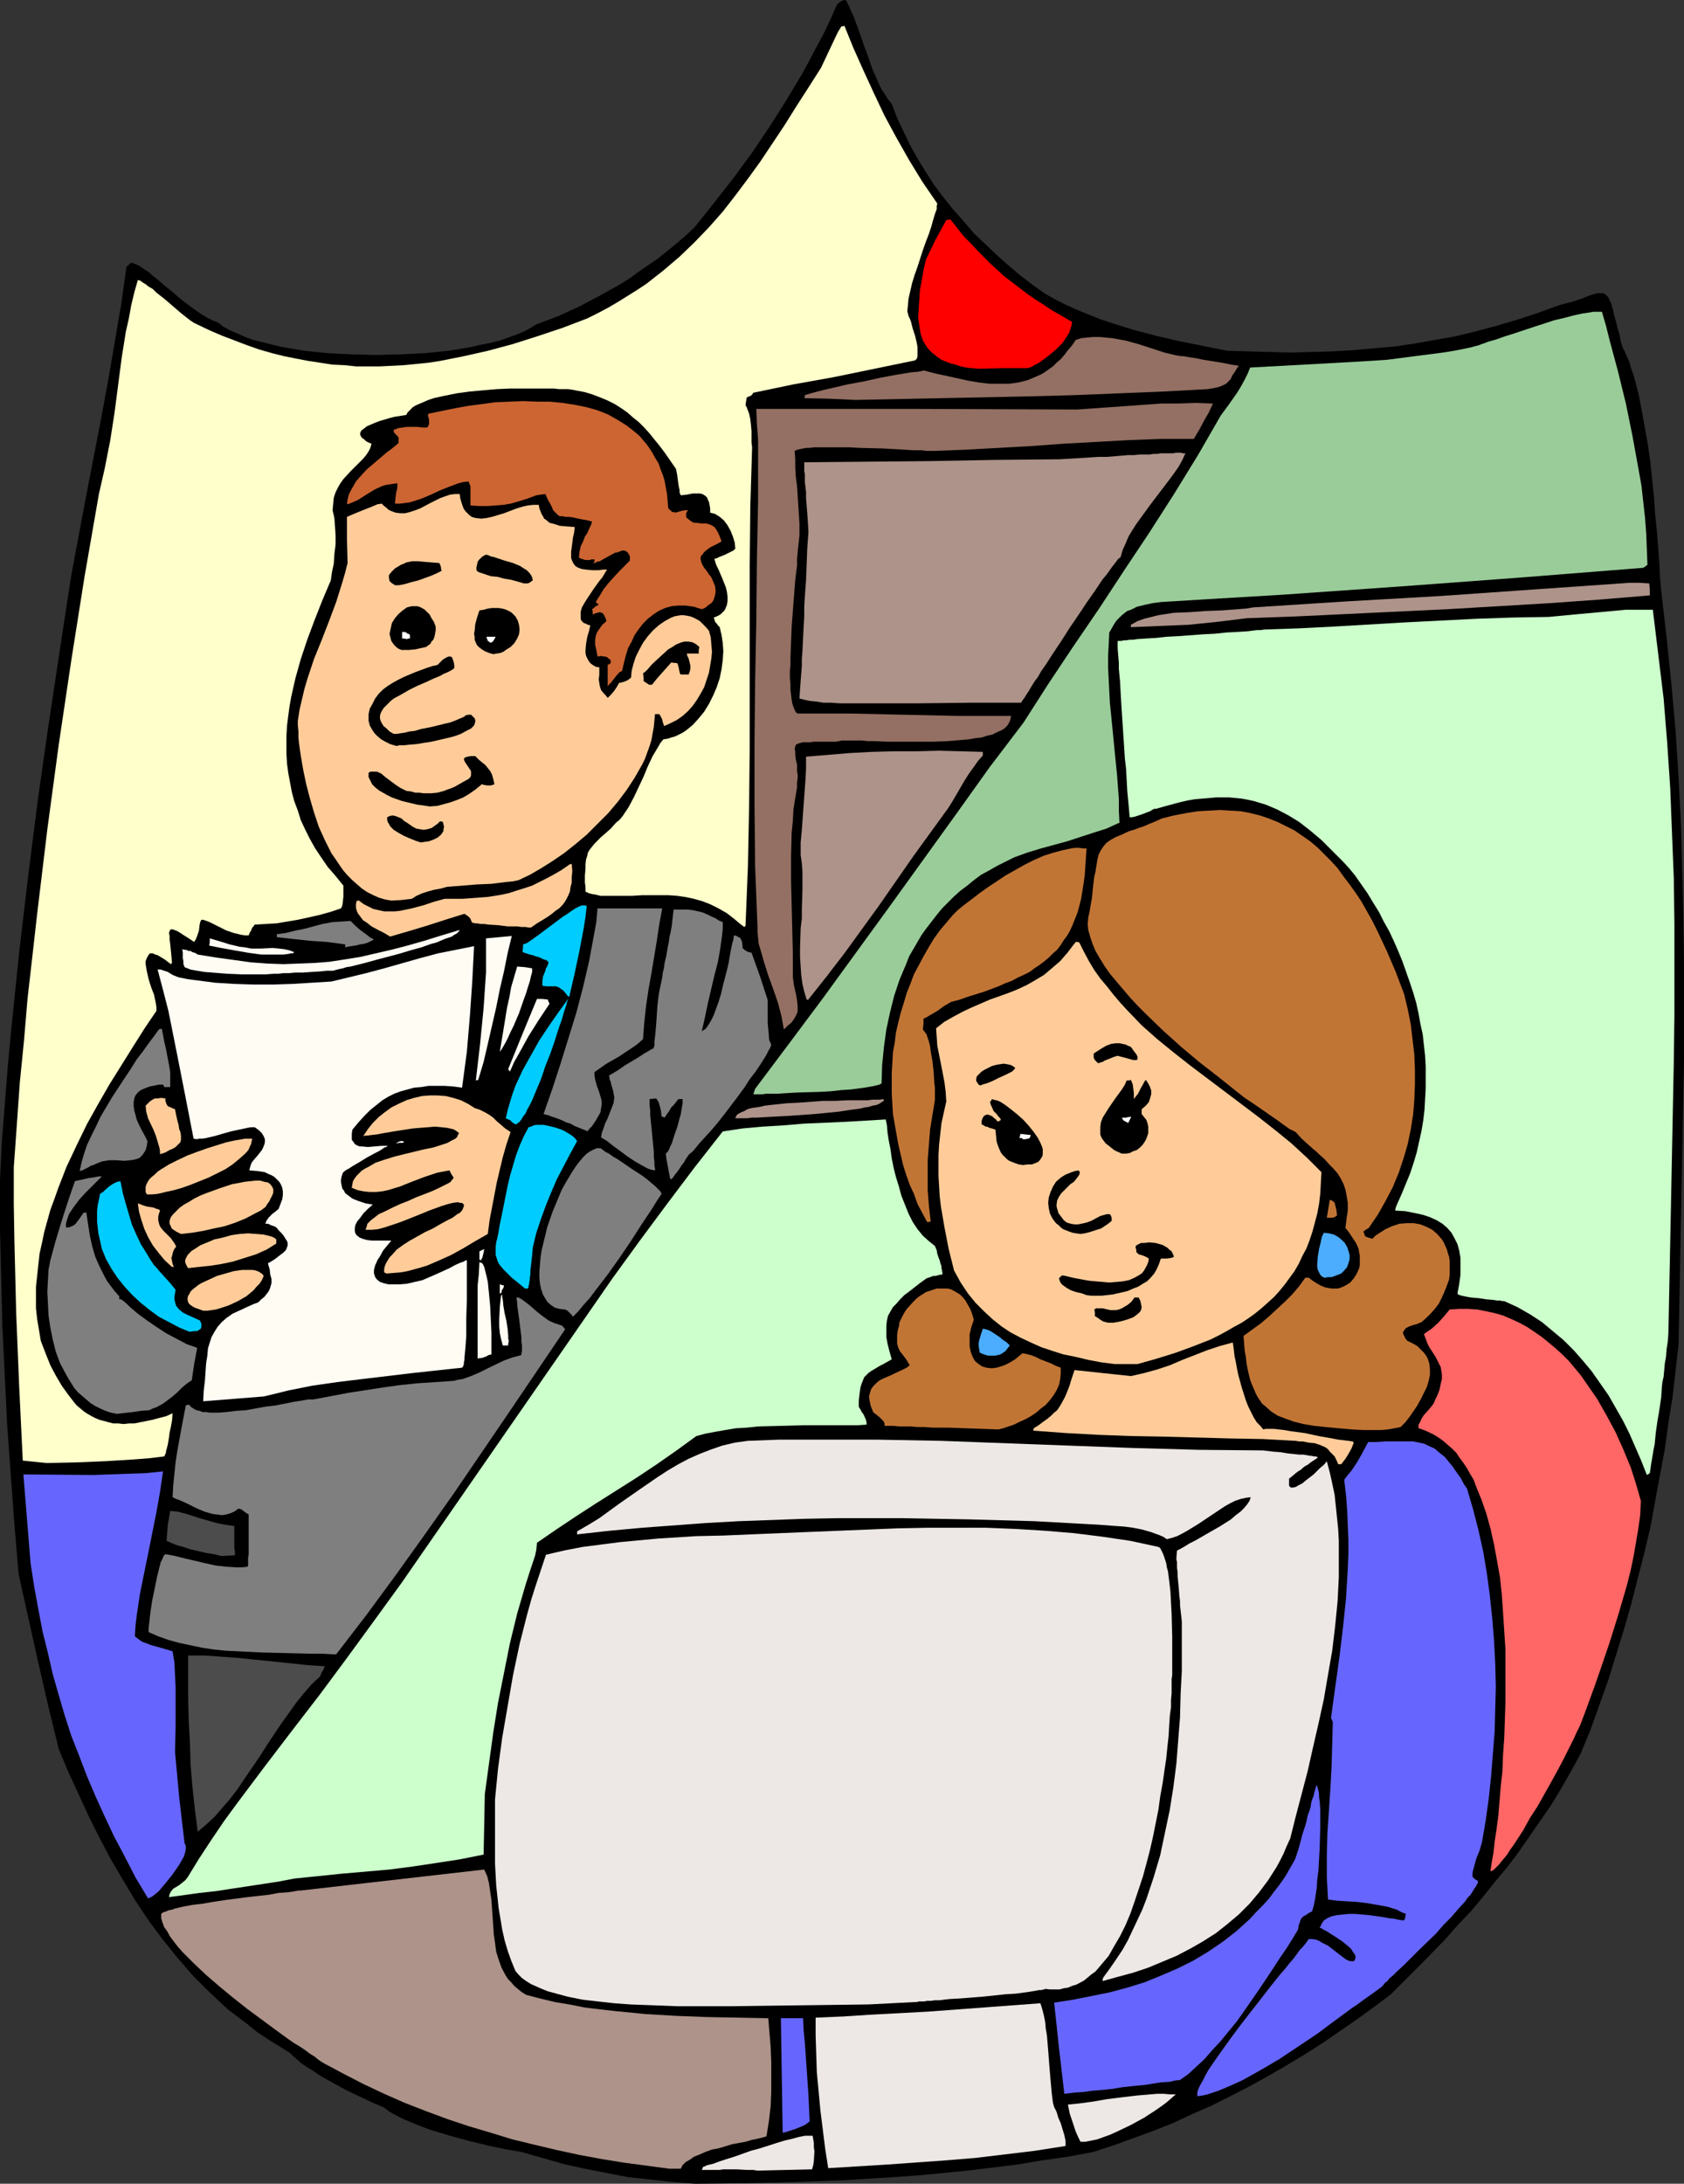<?xml version="1.0" encoding="UTF-8" standalone="no"?>
<svg
   version="1.0"
   width="120.125mm"
   height="155.711mm"
   id="svg84"
   sodipodi:docname="Office Workers.wmf"
   xmlns:inkscape="http://www.inkscape.org/namespaces/inkscape"
   xmlns:sodipodi="http://sodipodi.sourceforge.net/DTD/sodipodi-0.dtd"
   xmlns="http://www.w3.org/2000/svg"
   xmlns:svg="http://www.w3.org/2000/svg">
  <rect width="100%" height="100%" fill="#333333" stroke="none"/>
  <sodipodi:namedview
     id="namedview84"
     pagecolor="#ffffff"
     bordercolor="#000000"
     borderopacity="0.25"
     inkscape:showpageshadow="2"
     inkscape:pageopacity="0.0"
     inkscape:pagecheckerboard="0"
     inkscape:deskcolor="#d1d1d1"
     inkscape:document-units="mm" />
  <defs
     id="defs1">
    <pattern
       id="WMFhbasepattern"
       patternUnits="userSpaceOnUse"
       width="6"
       height="6"
       x="0"
       y="0" />
  </defs>
  <path
     style="fill:#000000;fill-opacity:1;fill-rule:evenodd;stroke:none"
     d="m 187.423,588.515 -6.14,-0.485 -5.978,-0.646 -5.978,-0.646 -5.817,-1.131 -5.817,-1.131 -5.817,-1.293 -5.655,-1.616 -5.655,-1.616 -1.777,-0.323 -2.1,-0.323 -2.262,-0.485 -2.424,-0.485 -2.585,-0.646 -2.747,-0.646 -5.332,-1.454 -5.332,-1.616 -2.585,-0.97 -2.424,-0.97 -2.262,-0.97 -1.939,-0.97 -1.777,-0.97 -1.454,-1.131 -1.454,-0.646 -1.616,-0.646 -1.616,-0.808 -1.777,-0.808 -3.716,-1.778 -3.555,-1.939 -3.716,-2.101 -1.616,-1.131 -1.616,-0.97 -1.454,-0.97 -1.293,-1.131 -1.131,-0.97 -0.808,-0.808 -3.07,-1.939 -2.908,-1.778 -2.908,-1.939 -2.585,-2.101 -5.332,-4.04 -2.424,-2.262 -2.424,-2.262 -2.262,-2.262 -2.262,-2.262 -2.1,-2.424 -2.1,-2.424 -4.039,-5.009 -3.716,-5.009 -3.555,-5.333 -3.393,-5.656 -3.231,-5.494 -3.07,-5.817 -2.908,-5.817 -2.747,-5.979 -2.747,-5.979 -2.585,-6.14 -2.908,-11.958 -2.747,-11.958 L 8.886,441.629 7.594,435.811 5.009,424.177 3.878,410.765 2.908,397.514 1.939,384.102 1.293,370.852 0.646,357.601 0.323,344.351 0,331.262 v -13.25 l 0.485,-10.18 1.616,-20.522 0.969,-10.18 2.1,-20.522 2.424,-20.522 2.585,-20.36 2.908,-20.36 3.07,-20.36 3.07,-20.037 3.878,-20.684 4.039,-20.845 1.939,-10.503 1.777,-10.342 1.777,-10.342 1.454,-10.342 1.293,-1.131 0.969,0.323 1.131,0.485 1.131,0.808 1.293,0.808 1.293,1.131 1.454,1.131 1.454,1.293 1.616,1.293 3.231,2.747 3.231,2.424 1.616,1.131 1.777,1.131 1.616,0.808 1.616,0.646 1.454,1.131 1.777,0.97 1.939,0.808 2.1,0.97 2.262,0.808 2.585,0.646 2.585,0.646 2.747,0.646 2.908,0.485 2.908,0.485 3.07,0.323 3.231,0.323 6.463,0.323 6.624,0.162 6.624,-0.162 6.463,-0.323 3.231,-0.323 3.07,-0.323 3.07,-0.485 2.908,-0.485 2.747,-0.646 2.585,-0.485 2.585,-0.646 2.262,-0.808 2.262,-0.808 1.939,-0.808 1.777,-0.97 1.616,-0.97 5.978,-2.262 5.655,-2.585 5.493,-2.909 5.493,-3.07 2.585,-1.616 2.424,-1.778 5.17,-3.555 2.424,-1.939 2.585,-2.101 2.424,-2.101 2.424,-2.262 5.17,-6.464 5.17,-6.625 5.009,-6.787 4.686,-6.948 4.524,-7.11 4.362,-7.272 1.939,-3.555 1.939,-3.717 1.939,-3.555 1.777,-3.717 1.616,-3.717 0.485,-0.808 0.646,-0.485 0.646,-0.323 L 227.655,0 l 0.485,0.162 0.646,1.293 0.646,1.454 0.808,1.778 0.646,1.778 1.454,4.04 0.646,1.939 0.808,2.101 1.454,4.201 0.808,1.778 0.808,1.939 0.808,1.616 0.969,1.454 0.808,1.293 0.969,1.131 1.454,3.878 1.777,3.717 1.777,3.717 2.1,3.717 2.1,3.393 2.262,3.555 2.585,3.393 2.585,3.232 2.747,3.07 2.747,3.232 3.07,2.909 3.07,2.909 3.07,2.747 3.231,2.747 3.393,2.585 3.393,2.424 2.908,1.616 2.908,1.454 2.908,1.293 5.978,2.424 2.908,0.97 6.14,1.939 6.14,1.616 6.301,1.454 6.463,1.293 6.463,1.293 5.817,0.162 5.493,0.162 5.655,0.162 5.655,-0.162 5.655,-0.162 5.493,-0.323 5.493,-0.485 5.655,-0.485 5.493,-0.808 5.493,-0.97 5.493,-0.97 5.332,-1.293 5.493,-1.454 5.493,-1.616 5.493,-1.778 5.332,-1.939 1.454,-0.485 2.585,-0.646 0.969,-0.323 2.1,-0.646 1.454,-0.646 1.454,-0.485 1.131,-0.323 h 0.969 0.808 l 0.646,0.485 0.323,0.323 0.323,0.323 0.162,0.485 0.323,0.646 0.323,0.646 0.162,0.808 0.323,0.97 0.162,0.97 0.323,1.131 0.323,1.131 0.323,1.454 0.485,1.454 0.323,1.778 0.485,1.778 0.646,1.293 0.646,1.454 0.646,1.454 0.485,1.778 0.646,1.778 0.485,1.778 0.969,3.878 0.808,4.201 0.808,4.525 0.808,4.525 0.646,4.686 0.969,9.372 0.323,4.686 0.485,4.525 0.323,4.363 0.323,4.201 0.162,3.717 0.162,1.778 0.162,1.778 1.454,12.604 1.293,12.604 1.131,12.604 0.808,12.766 0.646,12.604 0.323,12.766 0.323,12.604 0.162,12.766 v 12.766 12.604 l -0.485,25.531 -0.485,25.37 -0.485,25.531 -0.808,7.11 -0.808,7.11 -1.131,6.948 -0.969,7.11 -1.293,6.948 -1.293,6.948 -1.293,7.11 -1.616,6.787 -1.777,6.948 -1.777,6.948 -1.939,6.787 -2.1,6.787 -2.1,6.787 -2.424,6.787 -2.424,6.787 -2.747,6.625 -2.585,4.686 -2.585,4.525 -2.747,4.525 -2.908,4.201 -2.908,4.201 -2.908,4.201 -3.07,4.04 -3.231,3.878 -3.231,4.04 -3.231,3.878 -3.555,3.717 -3.393,3.878 -7.271,7.433 -7.432,7.433 -4.524,3.393 -4.686,3.393 -4.686,3.232 -4.686,3.232 -4.847,3.07 -4.847,2.909 -5.009,2.909 -5.009,2.747 -5.009,2.585 -5.17,2.585 -5.17,2.262 -5.17,2.424 -5.332,2.101 -5.332,1.939 -5.332,1.939 -5.493,1.778 -6.948,1.293 -6.786,0.97 -6.786,1.131 -6.624,0.808 -6.624,0.808 -6.624,0.646 -6.624,0.646 -6.786,0.485 -13.087,0.808 -13.249,0.485 -13.41,0.323 z"
     id="path1" />
  <path
     style="fill:#ede8e5;fill-opacity:1;fill-rule:evenodd;stroke:none"
     d="m 205.035,584.96 h -0.969 l -0.969,-0.162 h -1.616 l -2.908,-0.162 h -3.555 l -1.131,0.162 h -2.908 -1.777 l 0.162,-0.323 0.162,-0.485 0.485,-0.162 0.646,-0.323 1.454,-0.323 1.777,-0.646 1.939,-0.646 2.1,-0.646 2.262,-0.808 2.262,-0.808 2.424,-0.646 4.524,-1.454 2.1,-0.646 2.1,-0.485 1.777,-0.485 1.616,-0.323 h 0.646 1.131 0.323 l 0.162,0.97 0.162,0.97 v 1.131 l 0.162,1.131 -0.162,2.585 -0.162,1.131 -0.323,1.131 -6.948,0.162 z"
     id="path2" />
  <path
     style="fill:#ad9389;fill-opacity:1;fill-rule:evenodd;stroke:none"
     d="m 180.476,584.475 -5.978,-0.808 -6.14,-0.808 -5.978,-0.97 -6.14,-1.131 -5.978,-1.293 -6.14,-1.454 -5.978,-1.454 -5.817,-1.778 -5.978,-1.778 -5.817,-1.939 -5.655,-2.101 -5.817,-2.262 -5.493,-2.424 -5.493,-2.585 -5.332,-2.747 -5.17,-2.747 -0.808,-0.485 -0.969,-0.646 -0.969,-0.808 -1.293,-0.808 -1.293,-0.97 -1.454,-0.97 -1.616,-0.97 -1.616,-1.131 -1.777,-1.293 -1.777,-1.293 -3.716,-2.747 -3.716,-2.747 -3.878,-3.07 -3.716,-3.07 -3.555,-3.07 -3.231,-3.07 -1.454,-1.454 -1.454,-1.454 -1.293,-1.454 -1.131,-1.454 -0.969,-1.293 -0.808,-1.454 -0.808,-1.131 -0.485,-1.293 -0.323,-1.131 v -1.131 l 0.162,-0.162 0.485,-0.323 0.646,-0.162 0.646,-0.323 0.969,-0.162 0.808,-0.323 2.1,-0.485 2.585,-0.485 2.747,-0.323 2.747,-0.485 3.231,-0.485 6.14,-0.808 2.908,-0.323 2.908,-0.323 2.585,-0.485 2.424,-0.162 1.131,-0.162 0.969,-0.162 0.808,-0.162 h 0.646 l 49.441,-5.656 0.808,1.778 0.485,1.939 0.323,2.262 0.323,2.101 0.323,4.686 0.323,4.686 0.323,2.262 0.323,2.424 0.646,2.101 0.808,2.262 1.131,2.101 0.646,0.97 0.808,0.808 0.808,0.97 0.969,0.808 0.969,0.808 1.293,0.808 3.716,0.97 4.039,0.97 3.878,0.646 4.039,0.808 4.039,0.485 4.201,0.485 8.24,0.808 8.24,0.485 8.402,0.323 8.24,0.162 8.24,0.162 0.646,7.756 0.162,4.04 v 4.04 3.878 l -0.162,4.04 -0.485,4.04 -0.646,4.04 -1.131,0.323 -1.293,0.323 -1.616,0.323 -1.616,0.485 -1.777,0.323 -1.777,0.323 -3.716,1.131 -1.777,0.323 -1.777,0.646 -1.454,0.646 -1.616,0.646 -1.131,0.808 -1.131,0.646 -0.808,0.808 -0.485,0.97 z"
     id="path3" />
  <path
     style="fill:#ede8e5;fill-opacity:1;fill-rule:evenodd;stroke:none"
     d="m 223.292,584.313 -0.808,-5.171 -0.646,-5.171 -0.646,-5.171 -0.485,-5.171 -0.485,-5.171 -0.162,-5.009 -0.162,-5.009 v -4.686 l 7.594,-0.323 7.432,-0.485 15.188,-0.808 15.188,-1.131 15.188,-1.131 0.323,0.97 0.323,1.131 0.323,1.293 0.323,1.616 0.162,1.778 0.323,1.939 0.323,3.878 0.323,4.201 0.323,3.878 0.162,1.778 0.162,1.778 0.162,1.293 0.162,1.293 0.323,1.131 0.646,1.293 0.485,1.616 0.646,1.454 0.485,1.616 0.485,1.616 0.323,1.454 v 1.454 l -8.24,1.293 -8.079,0.97 -8.079,0.97 -7.917,0.646 -15.834,1.131 z"
     id="path4" />
  <path
     style="fill:#ede8e5;fill-opacity:1;fill-rule:evenodd;stroke:none"
     d="m 291.314,577.203 -0.646,-1.293 -0.646,-1.454 -0.808,-2.424 -0.808,-2.424 -0.485,-2.424 1.616,-0.162 1.616,-0.162 3.555,-0.485 3.716,-0.646 3.878,-0.485 4.039,-0.485 3.716,-0.323 1.939,-0.162 h 1.777 l 1.616,0.162 h 1.616 l -1.131,0.97 -1.293,1.131 -1.293,0.97 -1.616,1.131 -3.231,2.101 -3.555,1.939 -3.716,1.778 -1.777,0.808 -1.777,0.646 -1.777,0.646 -1.616,0.323 -1.616,0.323 z"
     id="path5" />
  <path
     style="fill:#6666ff;fill-opacity:1;fill-rule:evenodd;stroke:none"
     d="M 211.013,574.78 210.528,543.916 h 5.978 l 0.162,3.232 0.323,3.393 0.485,6.948 0.485,7.11 0.323,7.11 -0.808,0.646 -0.808,0.485 -1.939,0.808 -1.939,0.646 -0.969,0.323 z"
     id="path6" />
  <path
     style="fill:#6666ff;fill-opacity:1;fill-rule:evenodd;stroke:none"
     d="m 322.82,564.923 v -0.485 -0.646 l 0.323,-0.97 0.485,-0.97 0.646,-1.131 0.646,-1.293 0.808,-1.454 0.969,-1.454 1.131,-1.616 1.131,-1.616 2.424,-3.393 2.747,-3.717 2.747,-3.555 2.908,-3.717 2.747,-3.555 1.293,-1.616 1.293,-1.616 1.293,-1.454 1.131,-1.454 1.131,-1.293 0.969,-1.293 0.808,-1.131 0.808,-0.808 0.646,-0.808 0.485,-0.646 0.323,-0.485 0.162,-0.162 h 0.969 l 0.969,0.162 0.808,0.323 0.808,0.485 1.616,0.808 1.454,1.131 1.454,1.131 1.293,0.97 0.646,0.485 0.646,0.323 0.808,0.162 h 0.646 l 0.323,-0.485 0.162,-0.646 -0.162,-0.646 -0.485,-0.646 -0.485,-0.808 -0.646,-0.646 -1.777,-1.454 -1.939,-1.293 -1.777,-1.131 -0.808,-0.485 -0.646,-0.323 -0.485,-0.323 -0.485,-0.162 0.323,-0.485 0.162,-0.485 0.323,-0.485 0.323,-0.485 0.969,-0.646 1.131,-0.485 1.454,-0.323 1.616,-0.162 1.616,-0.162 h 1.616 l 3.716,0.323 3.555,0.485 1.777,0.323 1.454,0.162 1.454,0.323 1.131,0.162 0.323,-0.323 0.162,-0.485 v -0.485 l 0.162,-0.485 -1.293,-0.485 -1.131,-0.646 -2.585,-0.808 -2.747,-0.485 -2.747,-0.485 -2.747,-0.323 -2.747,-0.162 -2.585,-0.162 -2.424,-0.323 -0.323,-5.979 v -5.979 l 0.162,-5.979 0.808,-12.119 0.323,-5.979 0.162,-5.979 0.162,-5.817 -0.485,-1.131 1.131,-8.241 1.131,-8.08 0.969,-8.08 0.808,-7.756 0.485,-7.918 0.162,-3.878 v -4.04 l -0.162,-3.878 -0.162,-4.04 -0.323,-4.201 -0.485,-4.04 0.969,-1.293 0.969,-1.131 1.616,-2.424 1.454,-2.585 1.454,-2.747 h 2.424 l 2.262,-0.162 h 2.1 1.939 1.777 1.616 l 1.616,0.323 1.454,0.323 1.293,0.646 1.454,0.646 1.293,1.131 1.454,1.131 1.293,1.616 0.808,0.97 0.646,0.97 0.808,1.131 0.808,1.131 0.646,1.293 0.969,1.454 1.616,5.494 1.454,5.656 1.293,5.817 0.969,5.817 0.808,5.979 0.646,6.14 0.485,5.979 0.323,6.302 0.162,6.14 -0.162,5.979 -0.162,6.14 -0.485,6.14 -0.485,6.14 -0.646,5.979 -0.808,5.817 -0.969,5.656 -0.323,1.131 -0.323,1.131 -0.969,2.424 -0.646,2.424 -0.323,1.131 v 1.131 l 0.646,0.646 0.808,0.485 v 0.485 l -0.162,0.323 -0.323,0.646 -0.485,0.646 -0.485,0.808 -0.485,0.808 -0.808,0.808 -0.646,0.97 -1.777,1.939 -1.939,2.262 -2.1,2.101 -2.1,2.424 -4.524,4.363 -2.262,2.262 -1.939,1.939 -1.939,1.778 -0.969,0.97 -0.808,0.646 -0.646,0.808 -0.646,0.485 -0.485,0.646 -0.485,0.485 -2.424,1.778 -2.747,1.939 -1.293,0.97 -1.454,0.97 -3.07,2.262 -3.07,2.262 -3.231,2.424 -6.786,4.525 -3.393,2.262 -3.555,2.101 -3.393,1.939 -3.231,1.778 -3.231,1.454 -3.07,1.293 -2.908,0.97 -1.454,0.323 z"
     id="path7" />
  <path
     style="fill:#6666ff;fill-opacity:1;fill-rule:evenodd;stroke:none"
     d="m 286.951,564.276 -1.454,-12.443 -0.646,-6.14 -0.646,-5.979 5.17,-0.808 4.847,-0.97 4.847,-0.97 4.847,-1.293 4.686,-1.454 4.362,-1.778 4.524,-1.939 4.201,-2.101 4.039,-2.424 4.039,-2.747 3.716,-2.909 1.777,-1.616 1.777,-1.616 1.616,-1.778 1.777,-1.778 1.616,-1.778 1.454,-1.939 1.616,-2.101 1.454,-2.101 1.293,-2.262 1.293,-2.262 0.808,-2.424 0.646,-2.262 0.485,-1.939 0.646,-1.939 0.485,-1.616 0.323,-1.616 0.485,-1.293 0.323,-1.131 0.162,-1.131 0.323,-0.97 0.323,-0.808 0.162,-0.808 0.323,-1.131 0.323,-0.97 0.162,0.323 0.162,0.646 0.162,0.646 0.162,0.808 v 0.808 l 0.162,1.131 0.162,2.101 v 2.424 2.747 l -0.162,5.656 -0.162,2.747 -0.162,2.909 -0.323,2.585 -0.162,2.424 -0.323,2.101 -0.162,0.97 -0.162,0.808 -0.162,0.808 -0.162,0.485 -0.162,0.646 -0.162,0.323 -0.969,0.485 -0.646,0.485 -0.646,0.323 -0.485,0.485 -0.323,0.485 -0.162,0.646 -0.323,0.808 -0.162,1.131 -1.454,2.424 -1.616,2.585 -1.777,2.585 -1.777,2.747 -3.878,5.817 -4.039,5.817 -1.939,2.747 -2.262,2.747 -2.1,2.585 -2.262,2.424 -2.1,2.424 -2.262,2.101 -2.1,1.939 -2.262,1.616 -1.454,0.162 -1.293,0.323 -2.424,0.162 -2.1,0.323 -1.939,0.323 -1.616,0.162 -1.616,0.162 -3.07,0.323 -2.908,0.485 -1.616,0.162 -1.777,0.162 -1.939,0.162 -2.262,0.323 -2.424,0.162 -1.293,0.162 z"
     id="path8" />
  <path
     style="fill:#ede8e5;fill-opacity:1;fill-rule:evenodd;stroke:none"
     d="m 196.633,540.684 h -2.908 -1.454 -9.371 l -4.201,-0.162 -4.362,-0.162 -4.362,-0.162 -4.362,-0.323 -4.362,-0.485 -4.201,-0.485 -4.039,-0.808 -1.777,-0.485 -1.777,-0.485 -1.777,-0.485 -1.616,-0.646 -1.454,-0.646 -1.454,-0.646 -1.293,-0.808 -1.131,-0.808 -0.969,-0.97 -0.808,-0.97 -1.131,-2.747 -0.969,-2.747 -0.808,-2.747 -0.646,-2.909 -0.485,-2.909 -0.485,-2.909 -0.323,-3.07 -0.323,-2.909 -0.323,-5.979 v -5.817 -5.817 -5.656 l 0.808,-8.241 1.131,-8.403 1.454,-8.403 1.454,-8.403 1.777,-8.403 2.1,-8.241 1.131,-4.04 1.293,-4.04 1.293,-3.878 1.293,-3.878 4.847,-1.131 5.009,-0.97 5.009,-0.646 5.009,-0.646 5.17,-0.485 5.17,-0.485 10.341,-0.646 7.271,-0.162 7.594,-0.323 7.755,-0.323 7.755,-0.323 15.834,-0.646 7.917,-0.323 8.079,-0.162 h 7.917 8.079 l 7.917,0.323 7.917,0.485 7.755,0.646 7.755,0.97 7.594,1.131 3.716,0.808 3.716,0.808 0.485,0.323 0.323,0.646 0.323,0.646 0.323,0.808 0.323,0.97 0.323,0.97 0.162,1.131 0.323,1.131 0.323,2.585 0.323,2.747 0.162,3.07 0.162,3.07 0.162,5.979 v 5.817 2.585 2.101 l -0.162,0.97 v 2.262 1.616 l -0.162,1.778 v 1.939 l -0.323,2.424 -0.162,2.424 -0.162,2.909 -0.323,2.909 -0.323,3.232 -0.485,3.232 -0.485,3.393 -0.646,3.555 -0.485,3.555 -1.454,7.272 -0.808,3.555 -0.969,3.717 -0.969,3.555 -1.131,3.393 -1.131,3.393 -1.131,3.232 -1.293,3.07 -1.454,2.909 -1.616,2.747 -1.454,2.585 -1.777,2.101 -1.777,2.101 -1.131,0.808 -0.969,0.808 -0.969,0.808 -2.1,1.131 -1.131,0.323 -1.131,0.485 -1.131,0.162 -1.131,0.323 h -1.293 -1.293 l -1.293,-0.162 -0.162,0.162 h -0.323 l -0.485,0.162 h -0.646 l -0.808,0.162 -0.969,0.162 -0.969,0.162 -1.131,0.162 -2.424,0.323 -2.747,0.162 -3.07,0.323 -3.07,0.323 -6.14,0.485 -2.908,0.162 -2.585,0.323 h -1.293 l -1.131,0.162 h -0.969 l -0.808,0.162 h -0.808 -0.646 l -0.485,0.162 h -0.485 l -12.603,0.646 -12.603,0.162 -12.441,0.162 z"
     id="path9" />
  <path
     style="fill:#ede8e5;fill-opacity:1;fill-rule:evenodd;stroke:none"
     d="m 297.292,533.897 v -0.485 l 0.162,-0.485 1.777,-2.424 1.777,-2.585 1.616,-2.424 1.454,-2.585 1.293,-2.747 1.293,-2.747 1.293,-2.747 1.131,-2.909 0.969,-2.909 0.969,-2.909 1.777,-5.979 1.293,-6.14 1.293,-6.14 0.969,-6.14 0.808,-6.302 0.485,-6.302 0.485,-6.14 0.162,-6.302 0.323,-6.14 v -5.979 -5.817 -1.616 l -0.162,-1.454 -0.162,-1.454 -0.162,-1.454 v -1.131 l -0.162,-1.131 -0.162,-2.101 -0.162,-1.778 -0.162,-1.616 v -1.131 l -0.162,-1.131 v -0.808 -0.808 l -0.162,-0.646 v -0.485 l 0.162,-1.939 0.969,-0.485 1.131,-0.646 1.293,-0.808 1.616,-0.808 3.07,-1.778 3.393,-1.939 3.07,-1.939 1.293,-1.131 1.293,-0.97 0.969,-0.97 0.808,-0.97 0.646,-0.97 0.323,-0.97 -1.293,0.162 -1.454,0.323 -1.454,0.485 -1.293,0.646 -1.454,0.808 -1.454,0.97 -5.817,3.878 -2.908,1.778 -1.454,0.808 -1.293,0.646 -1.454,0.485 -1.293,0.323 -0.969,-0.646 -1.131,-0.485 -2.262,-0.808 -2.262,-0.646 -2.424,-0.485 -2.424,-0.323 -2.424,-0.162 -2.1,-0.162 -2.1,-0.162 -17.611,-0.97 -17.611,-0.485 -17.773,-0.323 h -8.886 -8.886 l -8.725,0.162 -8.886,0.323 -8.886,0.323 -8.725,0.485 -8.725,0.646 -8.725,0.646 -8.725,0.808 -8.725,0.97 v -0.808 l 3.07,-1.778 2.908,-1.778 5.332,-3.878 5.332,-3.717 5.17,-3.555 2.747,-1.778 2.747,-1.616 2.747,-1.454 2.908,-1.293 2.908,-1.131 3.231,-1.131 3.393,-0.808 3.555,-0.485 8.563,-0.323 h 8.725 17.288 l 17.45,0.323 34.576,1.293 17.45,0.646 17.45,0.485 17.45,0.162 2.585,0.323 2.1,0.162 1.939,0.323 1.616,0.162 1.454,0.162 h 1.131 l 0.969,0.162 0.808,0.162 h 0.485 l 0.485,0.162 h 0.323 0.323 l 0.323,0.162 0.162,0.162 -0.969,0.646 -0.969,0.646 -0.808,0.646 -0.646,0.323 -0.646,0.485 -0.485,0.485 -0.808,0.485 -0.646,0.485 -1.131,0.97 -0.646,0.485 v 0.646 0.646 0.323 0.323 l 0.323,0.323 0.162,0.162 h 0.162 0.323 l 0.808,-0.162 0.808,-0.485 0.969,-0.485 0.969,-0.808 2.1,-1.616 0.969,-0.97 0.808,-0.808 0.808,-0.646 0.485,-0.485 0.323,-0.485 h 0.162 v -0.162 l 0.808,3.07 0.646,2.909 0.646,3.07 0.323,3.07 0.323,3.07 0.323,3.232 0.162,3.07 v 3.232 6.464 l -0.323,6.464 -0.646,6.625 -0.808,6.787 -1.131,6.464 -1.131,6.625 -1.454,6.625 -1.454,6.302 -1.454,6.464 -1.616,6.14 -1.616,6.14 -1.454,5.817 -0.969,2.101 -0.808,1.939 -0.969,1.939 -0.969,1.778 -2.262,3.555 -2.424,3.232 -2.585,3.07 -2.908,2.909 -3.07,2.585 -3.07,2.424 -3.555,2.262 -3.393,1.939 -3.716,1.939 -3.878,1.616 -3.878,1.616 -3.878,1.293 -4.201,1.131 z"
     id="path10" />
  <path
     style="fill:#6666ff;fill-opacity:1;fill-rule:evenodd;stroke:none"
     d="m 39.908,511.597 -3.393,-5.656 -2.908,-5.656 -2.908,-5.494 -2.585,-5.494 -2.424,-5.333 -2.262,-5.333 -2.1,-5.494 -2.1,-5.332 -1.777,-5.494 -1.616,-5.494 -1.616,-5.656 -1.293,-5.656 -1.454,-5.817 -1.131,-5.979 -1.131,-6.14 -0.969,-6.302 -0.969,-11.958 -0.969,-11.958 18.742,0.162 4.686,-0.162 4.686,-0.162 4.686,-0.162 4.847,-0.485 -0.808,5.494 -0.969,5.494 -1.131,5.656 -1.131,5.656 -1.131,5.494 -1.131,5.656 -0.808,5.494 -0.323,2.747 -0.162,2.747 0.808,0.646 1.131,0.808 1.293,0.485 1.293,0.485 2.908,0.808 2.747,0.808 0.485,3.07 0.162,3.393 0.162,3.232 v 3.555 6.948 l -0.162,6.948 1.131,12.281 1.454,12.443 0.162,0.162 0.162,0.485 v 0.646 l -0.162,0.97 -0.323,1.131 -0.646,1.131 -0.646,1.131 -1.777,2.585 -1.939,2.424 -0.969,1.131 -0.808,0.97 -0.969,0.808 -0.808,0.646 -0.646,0.323 z"
     id="path11" />
  <path
     style="fill:#ccffcc;fill-opacity:1;fill-rule:evenodd;stroke:none"
     d="m 45.563,511.274 0.162,-0.808 0.323,-0.646 0.646,-0.808 0.808,-0.485 0.808,-0.485 0.808,-0.646 0.808,-0.646 0.646,-0.808 3.07,-5.009 3.393,-5.171 3.393,-5.009 3.555,-4.848 7.271,-9.695 7.271,-9.534 7.594,-9.857 7.432,-10.019 7.432,-10.18 7.271,-10.019 14.218,-20.522 14.218,-20.522 14.218,-20.522 14.218,-20.522 7.271,-10.019 7.432,-10.019 7.432,-9.857 7.594,-9.695 5.332,-0.808 5.332,-0.485 5.493,-0.323 5.655,-0.485 11.148,-0.485 5.493,-0.323 5.493,-0.323 0.323,1.616 0.162,1.939 0.323,2.101 0.485,2.424 0.323,2.424 0.485,2.424 0.646,2.585 0.808,2.585 0.646,2.424 0.969,2.424 0.969,2.424 1.131,2.262 1.293,1.939 1.454,1.778 1.616,1.454 0.808,0.646 0.808,0.646 0.485,1.131 0.162,0.97 0.323,0.97 0.323,0.808 0.162,0.646 0.162,0.485 0.162,0.485 v 0.485 l 0.162,0.646 v 0.323 l 0.162,0.646 -0.485,0.162 h -0.323 l -0.485,0.162 -0.646,0.162 h -0.646 l -0.808,0.323 -0.969,0.323 -1.777,1.293 -1.454,1.131 -1.454,1.131 -1.293,0.97 -1.131,1.131 -0.969,1.131 -0.969,0.97 -0.646,1.131 -0.646,1.131 -0.323,1.293 -0.162,1.454 v 1.454 1.616 l 0.323,1.778 0.485,1.939 0.646,2.262 -1.131,0.646 -1.131,0.646 -0.969,0.485 -0.808,0.485 -1.616,0.97 -0.646,0.485 -0.646,0.646 -0.485,0.485 -0.323,0.808 -0.323,0.808 -0.323,0.97 -0.162,0.97 -0.162,1.293 -0.162,1.454 v 1.616 l 0.162,0.323 0.323,0.485 0.323,0.646 0.485,0.646 0.646,1.454 0.162,0.808 v 0.485 l -2.424,0.162 h -2.585 -5.655 -5.978 l -6.301,0.162 -6.301,0.162 -3.07,0.323 -2.908,0.162 -2.908,0.485 -2.747,0.485 -2.585,0.485 -2.424,0.646 -5.332,3.878 -5.332,3.717 -5.332,3.555 -10.987,6.948 -5.493,3.555 -5.332,3.555 -5.17,3.555 -0.162,1.778 -0.323,1.616 -1.293,3.878 -1.293,4.04 -1.131,3.878 -1.131,3.878 -1.939,7.918 -1.616,8.08 -1.616,8.08 -1.293,8.08 -2.262,16.482 -0.162,8.08 -0.162,8.241 -6.463,1.293 -6.301,0.97 -6.463,0.97 -6.301,0.808 -12.926,1.131 -6.301,0.646 -6.301,0.646 -4.201,0.808 -4.201,0.646 -8.563,1.293 -4.201,0.646 -4.362,0.485 z"
     id="path12" />
  <path
     style="fill:#ff6666;fill-opacity:1;fill-rule:evenodd;stroke:none"
     d="m 401.829,504.326 0.162,-1.131 0.162,-1.131 0.485,-2.747 0.323,-2.909 0.485,-3.232 0.485,-3.555 0.323,-3.878 0.323,-4.04 0.485,-4.363 0.162,-4.363 0.323,-4.525 0.162,-4.686 0.162,-4.848 v -4.848 -4.848 -4.848 l -0.323,-4.848 -0.323,-5.009 -0.323,-4.686 -0.485,-4.686 -0.808,-4.525 -0.808,-4.363 -0.969,-4.363 -1.131,-4.04 -1.293,-3.717 -1.454,-3.555 -0.646,-1.778 -0.969,-1.616 -0.808,-1.454 -0.969,-1.454 -0.969,-1.293 -0.969,-1.454 -1.131,-1.131 -1.131,-0.97 -1.293,-1.131 -1.131,-0.808 -1.293,-0.808 -1.293,-0.646 -1.454,-0.646 -1.454,-0.485 v -0.97 l 0.485,-0.808 0.323,-0.808 0.646,-0.97 1.454,-1.616 0.646,-0.808 0.485,-0.646 0.485,-1.131 0.485,-0.97 0.646,-1.616 0.323,-1.616 0.323,-1.293 v -1.293 l -0.162,-0.97 -0.162,-0.97 -0.485,-0.97 -0.808,-1.616 -1.131,-1.778 -0.646,-0.97 -0.485,-0.97 -0.485,-1.293 -0.485,-1.293 1.131,-0.808 0.969,-0.646 1.777,-1.616 1.454,-1.616 1.616,-1.939 2.585,-0.162 h 2.424 l 2.424,0.162 2.424,0.485 2.262,0.485 2.262,0.646 2.262,0.97 2.1,0.97 2.1,1.131 1.939,1.293 2.1,1.454 1.777,1.454 1.939,1.616 1.777,1.616 1.777,1.778 1.616,1.939 1.616,1.939 1.454,2.101 2.908,4.201 2.585,4.525 2.424,4.525 2.1,4.686 1.939,4.686 1.454,4.525 1.293,4.525 -0.162,3.717 -0.485,3.555 -0.646,3.878 -0.646,3.717 -0.808,3.878 -0.969,3.878 -2.262,7.756 -2.424,7.756 -2.585,7.595 -1.293,3.717 -1.293,3.555 -1.293,3.555 -1.293,3.393 -0.323,0.808 -0.485,0.97 -0.485,0.97 -0.485,1.131 -0.646,1.293 -0.646,1.293 -1.454,2.909 -1.616,3.07 -1.777,3.232 -3.716,6.625 -2.1,3.232 -1.777,3.232 -1.777,2.747 -0.969,1.454 -0.808,1.131 -0.808,1.293 -0.808,0.97 -0.808,0.97 -0.646,0.808 -0.646,0.646 -0.646,0.646 -0.485,0.323 z"
     id="path13" />
  <path
     style="fill:#4c4c4c;fill-opacity:1;fill-rule:evenodd;stroke:none"
     d="m 53.319,493.661 -0.808,-6.302 -0.646,-5.979 -0.485,-5.817 -0.162,-5.656 -0.323,-5.817 -0.162,-5.817 v -5.979 -6.14 h 4.362 l 4.524,0.323 4.524,0.323 4.686,0.485 9.371,0.97 4.686,0.485 4.686,0.323 -0.323,0.808 -0.323,0.485 -0.323,0.646 -0.323,0.808 -2.262,2.101 -2.1,2.424 -2.1,2.585 -1.939,2.747 -2.1,2.909 -1.939,2.909 -1.939,2.909 -1.939,3.07 -3.878,5.656 -1.939,2.909 -2.1,2.747 -2.1,2.424 -2.1,2.424 -2.262,2.101 z"
     id="path14" />
  <path
     style="fill:#7f7f7f;fill-opacity:1;fill-rule:evenodd;stroke:none"
     d="m 89.834,445.83 -3.07,-0.162 h -3.07 l -6.463,-0.162 -6.624,-0.162 -6.463,-0.323 -3.393,-0.162 -3.07,-0.323 -3.231,-0.485 -3.07,-0.646 -3.07,-0.646 -2.908,-0.808 -2.747,-0.97 -2.585,-1.131 v -1.131 l 0.162,-1.293 0.162,-1.454 0.162,-1.454 0.485,-3.232 0.646,-3.07 0.646,-3.232 0.323,-1.293 0.323,-1.293 0.323,-1.293 0.485,-0.97 0.323,-0.808 0.485,-0.485 2.585,0.485 2.585,0.646 5.493,1.293 2.908,0.646 2.908,0.323 2.747,0.162 h 1.454 l 1.454,-0.162 0.162,-0.323 v -0.485 -0.646 -0.97 l 0.162,-0.97 v -10.18 -0.485 l -0.485,-0.323 -0.485,-0.323 -0.646,-0.485 -0.485,-0.323 -0.646,-0.162 -1.131,0.808 -1.131,0.485 -1.131,0.323 -1.131,0.162 -1.131,-0.162 -1.293,-0.162 -1.131,-0.323 -1.131,-0.323 -2.262,-0.97 -2.262,-1.131 -2.1,-0.97 -0.969,-0.323 -0.969,-0.485 0.162,-3.07 0.323,-3.232 0.323,-3.07 0.485,-3.232 1.131,-6.14 1.131,-5.979 0.485,-0.162 h 0.485 l 0.323,0.485 0.485,0.323 0.485,0.323 0.646,0.323 0.808,0.162 0.808,0.323 h 0.969 l 0.969,0.162 h 2.262 l 2.262,-0.162 2.585,-0.323 2.585,-0.162 5.332,-0.97 2.747,-0.323 2.424,-0.485 2.424,-0.485 2.1,-0.323 1.777,-0.323 h 0.808 0.646 l 9.371,-1.778 9.371,-1.454 4.686,-0.646 4.686,-0.485 4.847,-0.323 4.847,-0.323 1.293,-0.323 1.131,-0.162 2.262,-0.808 2.262,-0.97 2.262,-1.131 4.362,-2.101 2.262,-0.808 2.424,-0.646 v -0.485 l 0.162,-0.485 v -1.616 l -0.162,-1.131 v -1.131 l -0.323,-2.585 -0.323,-2.585 -0.323,-2.262 -0.162,-1.131 v -0.808 l -0.162,-0.808 v -0.485 h 0.485 l 0.646,0.323 0.485,0.323 0.646,0.485 1.454,1.131 1.454,1.293 1.616,1.293 1.777,1.293 0.969,0.485 0.808,0.323 0.969,0.323 0.969,0.323 0.808,0.97 -7.432,10.988 -7.432,10.988 -15.188,22.3 -7.755,10.988 -7.755,10.827 -8.079,10.988 -8.079,10.503 z"
     id="path15" />
  <path
     style="fill:#4c4c4c;fill-opacity:1;fill-rule:evenodd;stroke:none"
     d="m 59.62,419.329 -1.939,-0.485 -2.1,-0.323 -4.201,-0.97 -1.939,-0.646 -1.777,-0.485 -1.616,-0.646 -0.646,-0.323 -0.485,-0.162 0.162,-2.262 0.162,-2.101 0.323,-1.778 0.323,-1.939 1.939,0.162 1.939,0.485 2.1,0.646 1.939,0.646 2.262,0.646 2.262,0.646 2.424,0.485 1.131,0.162 1.293,0.162 v 1.616 1.131 0.97 0.808 1.454 l 0.162,0.97 v 0.97 z"
     id="path16" />
  <path
     style="fill:#ccffcc;fill-opacity:1;fill-rule:evenodd;stroke:none"
     d="m 443.999,397.514 -1.454,-3.717 -1.616,-3.717 -1.616,-3.717 -1.777,-3.555 -1.939,-3.393 -1.939,-3.393 -2.262,-3.232 -2.262,-3.232 -2.424,-2.909 -2.424,-2.747 -2.747,-2.747 -2.908,-2.424 -2.908,-2.424 -3.231,-2.101 -3.393,-1.939 -3.555,-1.616 h -0.485 l -0.646,-0.162 h -0.808 l -0.969,-0.162 -1.939,-0.162 -2.1,-0.323 -1.939,-0.162 -0.969,-0.162 -0.808,-0.162 -0.808,-0.162 -0.485,-0.162 -0.485,-0.162 -0.162,-0.323 0.485,-2.585 0.323,-2.424 v -2.424 -2.101 l -0.323,-1.939 -0.485,-1.778 -0.808,-1.616 -0.808,-1.454 -1.131,-1.293 -1.293,-1.131 -1.616,-0.97 -1.777,-0.808 -1.939,-0.646 -2.262,-0.485 -2.424,-0.485 -2.747,-0.162 0.162,-0.808 0.323,-0.808 1.293,-2.909 1.131,-2.747 1.131,-2.747 0.969,-2.909 0.808,-2.747 0.646,-2.909 0.646,-2.909 0.485,-2.909 0.323,-2.747 0.162,-2.909 0.162,-2.909 v -2.909 -2.909 l -0.162,-2.909 -0.323,-2.909 -0.323,-2.909 -0.646,-2.909 -0.485,-2.747 -0.646,-2.909 -0.808,-2.747 -0.969,-2.909 -0.969,-2.747 -0.969,-2.747 -1.131,-2.747 -1.131,-2.585 -1.293,-2.747 -1.454,-2.585 -1.293,-2.585 -1.616,-2.585 -1.454,-2.424 -3.393,-4.848 -1.454,-1.778 -1.616,-1.778 -3.07,-3.07 -2.908,-2.909 -3.07,-2.585 -2.908,-2.262 -2.908,-1.778 -3.07,-1.616 -3.07,-1.293 -1.616,-0.485 -1.616,-0.485 -1.454,-0.323 -1.777,-0.323 -1.616,-0.162 -1.777,-0.162 h -3.555 l -1.777,0.162 -1.939,0.162 -1.939,0.162 -1.939,0.323 -2.1,0.485 -4.201,1.131 -2.262,0.646 h -0.485 l -0.323,0.162 -0.808,0.485 -2.1,0.808 -0.969,0.323 -0.969,0.323 -0.808,0.162 h -0.646 l -0.162,-1.939 -0.162,-1.778 -0.323,-3.393 -0.162,-3.07 -0.162,-2.909 -0.323,-2.747 -0.162,-2.585 -0.323,-4.848 -0.323,-4.848 -0.162,-2.585 -0.162,-2.747 -0.162,-3.07 -0.323,-3.393 v -1.616 l -0.323,-3.878 v -2.101 h 0.162 0.323 0.485 l 0.646,-0.162 h 0.646 l 0.969,-0.162 h 0.969 l 0.969,-0.162 2.424,-0.162 2.747,-0.162 2.908,-0.323 3.231,-0.162 6.463,-0.485 3.231,-0.162 3.07,-0.323 3.07,-0.162 2.585,-0.162 2.585,-0.323 h 0.969 l 1.131,-0.162 9.371,-0.323 9.533,-0.485 19.227,-1.131 19.227,-0.97 9.533,-0.323 9.694,-0.162 6.786,-0.646 7.109,-0.646 6.948,-0.646 h 3.555 3.716 l 1.454,11.958 1.454,11.958 0.969,11.958 0.808,12.119 0.485,12.281 0.485,12.119 0.162,12.281 v 12.281 12.281 l -0.162,12.443 -0.485,24.562 -0.485,24.4 -0.485,24.239 -0.162,2.262 -0.323,2.101 -0.162,2.101 -0.323,1.778 -0.162,1.778 -0.162,1.778 -0.323,1.454 -0.162,1.454 -0.162,2.585 -0.323,2.262 -0.323,2.101 -0.323,1.778 -0.485,3.393 -0.323,3.232 -0.323,1.616 -0.323,1.939 -0.323,1.939 -0.323,2.262 z"
     id="path17" />
  <path
     style="fill:#ffcc99;fill-opacity:1;fill-rule:evenodd;stroke:none"
     d="m 360.79,394.606 -0.485,-1.131 -0.485,-0.97 -0.646,-0.646 -0.646,-0.646 -0.485,-0.646 -0.646,-0.485 -1.454,-0.646 -1.454,-0.485 -1.616,-0.162 -1.616,-0.323 h -0.969 l -0.969,-0.162 -8.886,-0.485 -8.886,-0.162 -17.773,-0.485 -8.886,-0.162 -8.725,-0.323 -8.886,-0.485 -8.725,-0.646 0.162,-0.646 1.293,-0.808 1.293,-0.97 1.131,-0.808 0.969,-0.808 0.808,-0.808 0.808,-0.646 0.646,-0.97 0.485,-0.808 0.969,-1.778 0.808,-1.939 0.485,-1.293 0.323,-1.131 0.485,-1.454 0.485,-1.454 15.188,1.616 3.555,-0.808 3.555,-0.97 3.393,-1.131 3.393,-1.454 6.624,-2.585 3.393,-1.131 3.555,-0.97 0.162,0.97 0.162,1.293 0.162,1.454 0.323,1.454 0.323,1.778 0.323,1.616 0.969,3.555 1.131,3.555 0.646,1.616 0.808,1.616 0.646,1.293 0.808,1.293 0.969,0.97 0.808,0.97 0.646,-0.162 h 0.969 1.131 l 1.454,0.162 1.454,0.162 1.777,0.323 3.716,0.485 3.716,0.808 3.716,0.646 1.616,0.323 1.454,0.162 1.293,0.162 1.131,0.162 0.323,0.323 -0.646,1.616 -0.808,1.454 -0.808,1.293 -1.131,1.454 z"
     id="path18" />
  <path
     style="fill:#ffffcc;fill-opacity:1;fill-rule:evenodd;stroke:none"
     d="M 12.603,394.282 6.14,393.636 5.17,373.599 4.362,353.885 3.878,334.17 3.716,324.475 v -9.857 l 0.808,-11.311 0.808,-11.473 1.131,-11.311 0.969,-11.473 1.293,-11.311 1.293,-11.473 2.747,-22.784 3.07,-22.784 3.393,-22.784 3.555,-22.461 3.878,-22.3 0.808,-3.555 0.808,-3.555 1.454,-7.433 1.131,-7.272 0.969,-7.433 0.969,-7.433 1.131,-7.11 0.808,-3.555 0.646,-3.555 0.808,-3.393 0.969,-3.393 0.646,0.162 0.646,0.485 0.808,0.485 0.808,0.646 1.131,0.646 0.969,0.97 2.262,1.778 4.524,3.878 2.262,1.778 0.969,0.646 0.969,0.485 3.393,1.616 3.393,1.454 3.393,1.293 3.393,1.293 3.231,1.131 3.393,0.97 3.231,0.808 3.231,0.646 3.393,0.646 3.231,0.485 3.07,0.485 3.393,0.162 3.07,0.323 h 3.393 3.07 l 3.231,-0.162 3.231,-0.162 3.231,-0.323 3.231,-0.323 3.231,-0.485 6.463,-1.293 6.463,-1.454 6.624,-1.778 6.624,-2.101 6.786,-2.262 6.786,-2.585 2.908,-1.454 2.747,-1.454 2.747,-1.616 2.585,-1.616 2.585,-1.616 2.424,-1.616 2.262,-1.778 2.262,-1.778 4.362,-3.717 4.039,-3.878 3.878,-4.04 3.716,-4.201 3.393,-4.363 3.393,-4.525 3.393,-4.686 3.231,-4.848 3.231,-4.848 3.231,-5.171 3.231,-5.009 3.393,-5.333 2.747,-5.817 1.293,-2.747 0.646,-1.293 0.808,-1.293 h 0.323 l 0.485,-0.162 2.424,5.979 2.747,6.14 2.747,5.979 2.908,6.14 3.231,5.979 3.393,5.979 3.555,5.817 3.878,5.656 0.162,0.323 -0.162,0.485 v 0.485 0.485 l -0.485,1.293 -0.485,1.616 -0.485,1.778 -0.646,1.939 -0.808,2.101 -0.808,2.262 -1.454,4.525 -0.808,2.262 -0.646,2.101 -0.485,2.101 -0.485,2.101 -0.162,1.778 -0.162,1.616 0.162,0.646 0.162,0.646 0.323,0.646 0.323,0.808 0.485,1.939 0.646,1.939 0.485,2.101 0.162,0.97 v 0.808 0.808 0.808 l -0.162,0.646 -0.485,0.485 -10.987,2.262 -10.987,2.262 -10.825,1.939 -10.825,2.262 -0.323,0.485 -0.323,0.323 -0.485,0.162 -0.646,0.323 -0.162,0.97 -0.162,1.131 0.323,0.485 0.162,0.485 0.485,1.293 0.323,1.454 0.162,1.454 0.162,1.778 v 1.616 1.454 l 0.162,1.293 -0.485,15.998 -0.162,15.998 v 16.159 16.321 16.159 l -0.162,16.159 -0.323,16.159 -0.323,8.08 -0.323,7.918 -0.162,0.162 -0.162,0.162 -1.293,-0.97 -1.131,-0.97 -2.262,-1.778 -2.262,-1.293 -2.262,-1.131 -2.1,-0.808 -2.262,-0.646 -2.262,-0.485 -2.262,-0.323 -2.262,-0.162 h -2.262 -2.424 -2.585 l -2.585,0.162 h -2.747 -5.817 l -0.646,-0.162 -0.646,-0.162 -0.969,-0.162 -0.646,-0.162 -0.485,-0.162 -0.162,-0.162 h -0.323 l -0.162,-0.323 v -1.131 l -0.162,-1.131 v -1.939 l 0.162,-1.778 v -1.293 l 0.162,-1.293 0.323,-0.97 0.162,-0.808 0.485,-0.808 0.646,-0.808 0.646,-0.808 0.808,-0.808 0.969,-0.97 1.131,-0.97 1.454,-1.293 1.454,-1.616 0.969,-0.808 0.808,-0.97 1.616,-2.424 1.454,-2.747 2.585,-5.494 1.131,-2.747 1.293,-2.747 1.454,-2.424 0.646,-1.131 0.808,-0.97 1.131,-0.162 0.969,-0.323 1.131,-0.323 0.969,-0.485 0.969,-0.485 0.969,-0.646 1.777,-1.454 1.616,-1.778 1.454,-1.778 1.293,-2.101 1.131,-2.262 0.969,-2.262 0.808,-2.424 0.485,-2.424 0.323,-2.424 0.162,-2.424 -0.162,-2.262 -0.323,-2.101 -0.485,-2.101 -0.485,-0.485 -0.323,-0.485 -0.323,-0.323 -0.162,-0.323 -0.162,-0.485 -0.162,-0.485 0.808,-0.323 0.646,-0.323 0.485,-0.323 0.485,-0.485 0.485,-0.485 0.162,-0.323 0.485,-1.131 0.162,-1.131 v -1.131 l -0.162,-1.293 -0.323,-1.293 -0.969,-2.424 -0.485,-1.131 -0.485,-1.131 -0.485,-0.97 -0.323,-0.808 -0.162,-0.646 -0.162,-0.485 0.646,-0.162 0.646,-0.323 1.616,-0.646 1.616,-0.808 0.646,-0.323 0.485,-0.485 -0.162,-1.616 -0.485,-1.616 -0.646,-1.616 -0.808,-1.454 -0.969,-1.293 -1.131,-0.97 -1.293,-0.808 -0.646,-0.162 -0.646,-0.162 v -1.131 l -0.162,-0.97 -0.162,-0.808 -0.323,-0.646 -0.162,-0.485 -0.485,-0.485 -0.485,-0.323 -0.323,-0.162 -0.646,-0.162 h -0.646 -1.293 l -1.616,0.323 -1.616,0.162 -0.162,-0.323 -0.162,-0.485 v -0.646 l -0.162,-0.646 -0.162,-0.97 -0.162,-1.131 -0.162,-1.293 -0.323,-1.616 -1.454,-2.101 -1.454,-2.101 -1.454,-1.939 -1.454,-1.778 -1.293,-1.616 -1.454,-1.616 -1.454,-1.454 -1.616,-1.293 -1.454,-1.293 -1.616,-1.131 -1.777,-1.131 -1.939,-0.97 -1.939,-0.808 -2.1,-0.808 -2.1,-0.646 -2.585,-0.485 -0.808,-0.162 -1.131,-0.162 h -1.131 -1.293 l -1.454,-0.162 h -1.454 -3.231 -3.393 -3.555 l -3.716,0.162 -3.716,0.323 -3.555,0.323 -3.555,0.485 -3.231,0.646 -1.454,0.323 -1.454,0.323 -1.454,0.485 -1.131,0.485 -1.131,0.485 -1.131,0.485 -0.808,0.485 -0.808,0.808 -0.646,0.646 -0.323,0.646 -0.969,0.162 -0.969,0.162 -1.131,0.162 -1.293,0.323 -2.747,0.808 -1.293,0.485 -1.131,0.485 -1.131,0.485 -0.808,0.646 -0.646,0.485 -0.323,0.646 v 0.485 l 0.162,0.323 0.162,0.323 0.323,0.323 0.485,0.323 0.485,0.485 0.646,0.323 0.808,0.323 -0.323,1.131 -0.485,0.97 -0.646,0.97 -0.808,0.97 -1.616,1.616 -0.969,0.97 -0.808,0.808 -1.939,2.101 -0.808,1.131 -0.646,1.131 -0.646,1.293 -0.485,1.454 -0.162,1.616 -0.162,1.778 0.485,2.101 0.162,2.262 0.162,2.424 v 2.424 l -0.323,2.585 -0.162,2.585 -0.485,2.262 -0.323,2.262 -2.262,5.333 -2.1,5.333 -1.939,5.171 -1.777,5.333 -1.454,5.171 -1.131,5.009 -0.485,2.747 -0.323,2.424 -0.323,2.585 -0.162,2.585 v 2.585 2.585 l 0.162,2.585 0.323,2.424 0.485,2.585 0.485,2.585 0.646,2.424 0.969,2.585 0.808,2.585 1.131,2.424 1.293,2.585 1.454,2.585 1.616,2.424 1.777,2.585 2.1,2.424 2.1,2.585 v 1.454 1.454 l -0.162,1.616 -0.162,0.97 -0.323,0.646 -2.908,0.97 -2.908,0.808 -2.908,0.646 -2.908,0.646 -2.908,0.485 -2.908,0.485 -2.908,0.162 -2.908,0.162 -0.323,0.485 -0.323,0.323 -0.162,0.323 -0.162,0.485 -0.323,0.485 -0.323,0.808 h -0.969 l -1.131,-0.162 -1.939,-0.485 -1.939,-0.646 -1.616,-0.808 -1.616,-0.808 -1.293,-0.646 -1.293,-0.485 -0.485,-0.162 h -0.485 l -0.323,0.646 -0.162,0.808 -0.162,1.454 -0.485,1.454 -0.323,0.808 -0.485,0.808 -1.454,-0.97 -1.293,-0.808 -0.969,-0.646 -0.808,-0.485 -0.808,-0.323 -0.485,-0.162 h -0.485 l -0.162,0.162 -0.162,0.323 -0.162,0.485 0.162,0.808 v 0.97 l 0.162,1.131 0.162,1.616 0.162,1.616 0.162,1.939 -0.162,0.162 -0.162,0.162 -1.454,-1.131 -1.293,-0.808 -0.808,-0.485 -0.646,-0.162 -0.646,-0.323 H 40.393 l -0.485,0.646 -0.323,0.646 -0.323,0.808 v 0.808 l 0.162,0.97 0.162,0.97 0.485,2.101 0.646,2.101 0.808,2.101 0.485,2.262 0.162,1.131 v 0.97 l -3.07,4.525 -3.07,4.848 -3.231,5.171 -3.231,5.171 -3.07,5.333 -3.07,5.494 -2.747,5.656 -2.747,5.817 -2.262,5.817 -0.969,2.747 -1.131,3.07 -0.808,2.909 -0.808,2.909 -0.646,3.07 -0.646,2.909 -0.323,2.909 -0.323,3.07 -0.323,2.909 v 2.909 2.909 l 0.323,2.909 0.485,2.909 0.485,2.909 1.293,3.393 1.293,3.232 1.454,2.747 1.616,2.747 1.616,2.262 1.616,2.101 0.808,0.97 0.969,0.808 0.969,0.808 0.969,0.646 1.131,0.646 0.969,0.485 1.131,0.485 1.293,0.323 1.131,0.323 1.293,0.323 h 1.454 l 1.293,0.162 1.454,-0.162 h 1.454 l 1.616,-0.323 1.616,-0.323 1.616,-0.323 1.777,-0.485 1.939,-0.485 1.777,-0.808 -0.162,1.939 -0.323,1.778 -0.323,1.454 -0.162,1.293 -0.162,0.97 -0.162,0.97 -0.162,0.646 -0.162,0.646 -0.162,0.485 v 0.323 l -0.162,0.485 -0.323,0.646 -4.039,0.485 -4.039,0.323 -7.917,0.485 -7.917,0.323 z"
     id="path19" />
  <path
     style="fill:#c17535;fill-opacity:1;fill-rule:evenodd;stroke:none"
     d="m 269.179,385.233 -4.524,-0.162 -4.524,-0.162 -4.524,-0.162 h -4.201 l -2.1,-0.162 h -1.939 l -1.777,-0.162 h -1.777 -1.454 l -1.454,-0.162 h -1.293 -1.131 v -0.646 l -0.323,-0.646 -0.485,-0.485 -0.485,-0.485 -0.969,-0.808 -0.485,-0.323 -0.162,-0.162 -0.162,-0.162 -0.323,-0.808 -0.323,-0.808 -0.323,-1.454 -0.162,-1.131 0.323,-1.131 0.323,-0.97 0.646,-0.808 0.808,-0.808 0.808,-0.646 0.969,-0.485 1.131,-0.485 1.131,-0.485 0.969,-0.485 2.1,-0.97 0.969,-0.485 0.808,-0.646 -0.485,-0.808 -0.162,-0.323 -0.323,-0.485 -0.485,-0.646 -0.485,-0.646 -0.646,-0.808 -0.485,-0.97 -0.323,-1.131 v -1.293 -1.131 l 0.162,-1.131 0.323,-1.131 0.162,-1.131 0.969,-1.939 0.646,-1.131 0.646,-0.808 1.454,-1.616 0.808,-0.808 0.808,-0.646 1.777,-1.131 0.969,-0.323 0.969,-0.323 0.969,-0.323 h 0.969 0.969 0.969 l 0.808,0.162 0.969,0.485 0.808,0.485 0.808,0.485 0.808,0.808 0.646,0.808 0.646,1.131 0.646,1.131 0.485,1.293 0.485,1.616 -0.646,1.939 -0.485,1.939 v 1.778 1.616 l 0.323,1.454 0.485,1.293 0.646,1.131 0.969,0.808 0.969,0.646 1.131,0.323 1.454,0.162 1.293,-0.162 1.616,-0.485 0.808,-0.323 0.969,-0.485 0.808,-0.485 0.808,-0.485 0.969,-0.808 0.969,-0.808 0.969,0.162 1.293,0.323 1.293,0.485 1.293,0.646 2.908,1.131 1.293,0.646 1.293,0.485 v 1.616 l -0.162,1.616 -0.323,1.454 -0.646,1.454 -0.808,1.293 -0.969,1.293 -1.131,1.293 -1.293,0.97 -1.293,1.131 -1.454,0.97 -1.454,0.808 -1.454,0.646 -1.616,0.808 -1.454,0.485 -1.454,0.485 z"
     id="path20" />
  <path
     style="fill:#c17535;fill-opacity:1;fill-rule:evenodd;stroke:none"
     d="m 364.506,385.233 -3.716,-0.323 -3.393,-0.323 -3.07,-0.323 -2.908,-0.485 -2.585,-0.646 -2.262,-0.808 -2.1,-0.808 -1.777,-1.131 -1.616,-1.454 -0.808,-0.646 -0.646,-0.97 -0.646,-0.97 -0.485,-0.97 -0.485,-1.131 -0.485,-1.131 -0.485,-1.293 -0.323,-1.293 -0.323,-1.454 -0.323,-1.616 -0.162,-1.616 -0.323,-1.778 -0.162,-1.939 -0.162,-2.101 4.686,-3.393 2.262,-1.939 2.1,-1.939 2.1,-1.939 1.939,-1.939 1.939,-2.262 1.616,-2.262 h 0.969 l 0.808,0.646 0.969,0.646 0.808,0.485 0.969,0.485 0.808,0.323 0.808,0.162 0.969,0.162 h 0.808 0.808 l 0.646,-0.162 0.808,-0.323 0.646,-0.323 1.293,-0.808 0.969,-1.131 0.808,-1.293 0.646,-1.454 0.162,-0.808 v -0.808 -0.808 -0.97 l -0.162,-0.808 -0.162,-0.97 -0.323,-0.808 -0.485,-0.97 -0.646,-0.97 -0.646,-0.97 -0.646,-0.97 -0.808,-0.97 0.162,-1.293 0.162,-1.293 0.323,-2.101 v -2.101 l -0.323,-1.939 -0.323,-1.616 -0.485,-1.454 -0.808,-1.616 -0.808,-1.293 -1.131,-1.293 -1.131,-1.131 -1.293,-1.454 -1.454,-1.293 -0.646,-0.646 -0.808,-0.646 -1.454,-1.293 -1.777,-1.616 -1.616,-1.778 -1.616,-0.808 -1.616,-1.131 -1.777,-1.293 -2.1,-1.454 -2.1,-1.454 -2.1,-1.454 -2.424,-1.616 -2.262,-1.778 -2.424,-1.939 -2.424,-1.939 -5.009,-3.878 -5.009,-4.201 -4.847,-4.363 -4.686,-4.525 -2.1,-2.101 -2.1,-2.262 -1.939,-2.262 -1.777,-2.101 -1.777,-2.101 -1.454,-2.101 -1.293,-2.101 -1.131,-1.939 -0.808,-1.939 -0.646,-1.939 -0.485,-1.778 -0.162,-1.616 0.162,-1.778 0.323,-1.454 0.323,-1.939 0.323,-1.778 0.162,-1.616 0.162,-1.616 0.162,-1.293 0.162,-1.293 0.323,-1.293 0.162,-1.131 0.323,-1.939 0.323,-1.454 0.646,-1.293 0.646,-0.97 0.808,-0.97 1.131,-0.808 1.454,-0.808 1.616,-0.646 0.969,-0.485 1.131,-0.485 1.131,-0.323 1.293,-0.485 1.454,-0.485 1.454,-0.646 1.616,-0.646 1.777,-0.808 3.231,-0.808 3.393,-0.646 3.07,-0.485 3.07,-0.162 2.908,-0.162 2.747,0.162 2.747,0.162 2.585,0.485 2.585,0.646 2.424,0.808 2.424,0.97 2.262,1.131 2.262,1.131 2.1,1.454 2.1,1.454 1.939,1.616 1.777,1.778 1.939,1.939 1.777,1.939 1.616,2.262 1.616,2.101 1.616,2.262 1.616,2.424 1.454,2.585 1.454,2.585 1.293,2.585 2.585,5.494 2.424,5.656 2.262,5.979 0.969,4.04 0.808,4.04 0.485,4.04 0.485,4.201 0.162,4.04 v 4.04 l -0.162,4.04 -0.323,4.04 -0.646,4.04 -0.808,3.878 -1.131,3.878 -1.293,3.878 -1.616,3.878 -1.939,3.717 -2.1,3.717 -2.424,3.555 -0.808,0.485 -0.646,0.485 0.485,1.293 0.808,0.323 1.131,0.323 0.808,-0.808 0.969,-0.646 1.777,-1.131 1.777,-0.808 1.939,-0.646 1.939,-0.162 h 1.939 l 1.777,0.323 1.616,0.646 1.616,0.808 1.293,1.131 1.293,1.454 0.485,0.808 0.808,1.778 0.323,1.131 0.323,0.97 0.162,1.131 v 1.131 1.293 1.293 l -0.162,1.293 -0.646,1.778 -0.646,1.616 -0.646,1.454 -0.808,1.616 -0.969,1.293 -1.131,1.293 -1.293,1.293 -1.293,1.131 -1.131,0.485 -1.131,0.323 -0.969,0.323 -0.969,0.485 -0.162,0.162 -0.323,0.485 -0.162,0.162 -0.162,0.485 0.162,0.485 0.162,0.323 0.323,0.646 0.485,0.646 0.969,0.485 0.969,0.485 0.808,0.485 0.646,0.646 0.646,0.646 0.485,0.485 0.485,0.646 0.485,0.808 0.485,1.454 0.162,1.454 v 1.616 l -0.323,1.616 -0.485,1.616 -0.808,1.616 -0.808,1.616 -0.969,1.778 -0.969,1.454 -1.131,1.616 -1.131,1.454 -1.293,1.293 -1.616,0.323 -1.777,0.323 -1.777,0.162 h -1.616 -3.231 z"
     id="path21" />
  <path
     style="fill:#7f7f7f;fill-opacity:1;fill-rule:evenodd;stroke:none"
     d="m 31.506,381.032 -1.616,-0.323 -1.454,-0.485 -1.454,-0.646 -1.293,-0.646 -1.293,-0.808 -1.131,-0.97 -1.131,-0.97 -1.131,-0.97 -0.969,-1.131 -0.808,-1.293 -0.808,-1.293 -0.808,-1.454 -1.454,-2.747 -1.131,-3.07 -0.808,-3.232 -0.646,-3.232 -0.485,-3.232 -0.162,-3.232 -0.162,-3.232 0.162,-2.909 0.162,-2.909 0.485,-2.585 1.454,-5.333 1.616,-5.332 1.777,-5.494 1.777,-5.171 0.646,-0.162 0.808,-0.162 2.1,-0.485 2.1,-0.323 0.808,-0.162 h 0.808 l -0.646,0.646 -0.646,0.646 -0.646,0.646 -0.808,0.808 -1.777,1.778 -1.616,1.778 -1.454,1.939 -0.646,0.97 -0.646,0.97 -0.323,0.97 -0.323,0.97 -0.162,0.808 v 0.808 h 0.808 l 0.808,-0.323 0.646,-0.323 0.485,-0.485 0.969,-1.293 0.969,-1.454 0.808,-0.162 0.485,3.232 0.485,3.07 0.646,2.909 0.808,2.747 1.131,2.585 1.293,2.585 0.808,1.454 0.969,1.293 0.969,1.293 1.293,1.454 v 0.323 0.162 0.323 h 0.485 l 0.485,0.323 0.969,0.808 0.969,0.97 2.1,1.778 2.424,1.778 2.585,1.778 2.747,1.778 2.747,1.454 2.747,1.454 1.454,0.485 1.293,0.485 -0.808,4.363 -0.646,4.363 -1.454,0.97 -1.293,1.131 -1.131,1.131 -1.293,1.131 -1.293,0.97 -1.293,0.97 -1.777,0.97 -0.969,0.323 -0.969,0.485 -2.262,0.162 -2.1,0.323 z"
     id="path22" />
  <path
     style="fill:#fffcf4;fill-opacity:1;fill-rule:evenodd;stroke:none"
     d="m 54.773,377.638 0.162,-2.909 0.323,-2.747 0.162,-2.424 0.162,-2.262 0.323,-1.939 0.162,-1.939 0.485,-1.616 0.485,-1.454 0.808,-1.454 0.808,-1.293 1.131,-1.293 1.293,-1.131 1.616,-1.131 2.1,-0.97 2.1,-0.97 1.454,-0.646 1.293,-0.485 0.808,-0.808 0.808,-0.646 0.646,-0.808 0.485,-0.646 0.323,-0.646 0.162,-0.485 0.323,-1.131 v -1.131 l -0.323,-1.131 -0.162,-1.454 -0.485,-1.616 1.131,-0.646 0.969,-0.646 0.808,-0.646 0.646,-0.485 0.646,-0.485 0.485,-0.485 0.323,-0.485 0.162,-0.485 0.162,-0.485 v -0.646 l -0.162,-0.485 -0.323,-0.485 -0.485,-0.808 -0.485,-0.646 -0.808,-0.808 -0.808,-0.97 -0.646,-0.323 -0.485,-0.162 -0.485,-0.162 -0.162,-0.162 -0.485,-0.162 H 71.576 l 0.162,-0.646 0.323,-0.485 0.323,-0.485 0.485,-0.485 0.646,-0.646 0.485,-0.323 1.131,-0.97 0.485,-1.293 0.485,-1.293 0.162,-1.131 v -0.97 l -0.162,-0.97 -0.323,-0.808 -0.485,-0.808 -0.646,-0.646 -0.646,-0.646 -0.808,-0.485 -0.808,-0.323 -0.969,-0.485 -0.969,-0.162 -1.131,-0.162 -2.1,-0.162 0.162,-0.646 0.162,-0.646 0.323,-0.808 0.485,-0.646 1.131,-1.293 1.131,-1.454 0.323,-0.646 0.323,-0.808 0.162,-0.646 v -0.808 l -0.323,-0.808 -0.485,-0.808 -0.808,-0.808 -1.131,-0.808 h -0.969 l -0.969,0.162 -2.262,0.485 -2.262,0.485 -2.262,0.646 -2.262,0.646 -2.1,0.485 -0.969,0.162 h -0.808 l -0.808,0.162 -0.808,-0.162 -1.131,-5.817 -1.131,-5.817 -2.262,-11.473 -1.131,-5.656 -1.131,-5.656 -1.454,-5.656 -1.454,-5.494 h 0.808 l 0.485,0.162 1.454,0.485 1.293,0.808 1.616,0.646 2.424,0.485 2.424,0.323 5.009,0.646 5.17,0.323 5.17,0.162 h 5.332 l 5.17,-0.162 10.502,-0.646 4.686,-1.131 4.686,-1.131 4.847,-1.293 9.694,-2.747 4.847,-1.293 4.847,-0.97 4.847,-0.97 -0.485,9.534 -0.646,9.372 -0.808,9.534 -0.646,4.848 -0.646,4.848 -2.424,-0.323 -2.262,-0.162 h -2.262 -2.1 l -1.939,0.323 -1.939,0.162 -1.777,0.485 -1.777,0.485 -1.777,0.646 -1.616,0.808 -1.616,0.97 -1.616,1.293 -1.616,1.293 -1.616,1.616 -1.616,1.778 -1.616,1.939 -0.162,1.131 v 0.97 0.646 l 0.485,0.646 0.323,0.485 0.485,0.323 0.808,0.323 h 0.646 l 1.616,0.162 1.777,-0.162 1.939,-0.162 h 1.616 l -0.162,0.162 -0.323,0.162 -0.485,0.162 -0.646,0.485 -0.808,0.485 -0.969,0.485 -2.1,1.131 -2.1,1.293 -1.939,1.131 -0.969,0.646 -0.646,0.323 -0.646,0.485 -0.323,0.323 -0.323,0.97 -0.162,0.808 v 0.808 l 0.162,0.808 0.162,0.808 0.485,0.646 0.323,0.646 0.646,0.485 0.646,0.485 0.646,0.485 1.616,0.646 1.939,0.646 1.939,0.323 -1.293,1.131 -1.293,1.293 -0.808,1.131 -0.808,0.97 -0.485,0.97 -0.162,0.808 v 0.808 l 0.162,0.646 0.323,0.485 0.808,0.646 0.808,0.323 1.131,0.323 1.293,0.162 h 1.616 1.777 1.939 l -0.808,0.97 -0.808,0.97 -0.646,0.808 -0.969,1.778 -0.485,0.646 -0.323,0.808 -0.323,0.646 -0.162,0.646 -0.162,0.646 v 0.485 0.485 l 0.323,0.97 0.485,0.646 0.808,0.646 0.969,0.323 1.293,0.323 h 1.454 1.616 l 1.939,-0.162 2.1,-0.485 2.1,-0.485 3.716,-1.616 1.777,-0.808 1.777,-0.808 1.454,-0.808 1.454,-0.646 0.485,-0.162 0.485,-0.162 0.485,-0.323 h 0.323 v 10.665 l -0.162,4.848 v 2.585 2.262 l -0.162,2.262 -0.162,1.939 -0.162,1.616 v 0.646 l -0.162,0.646 v 0.485 l -0.162,0.485 -0.162,0.323 -0.162,0.162 -13.41,1.454 -13.572,1.616 -6.624,0.808 -6.786,0.97 -6.463,1.293 -3.231,0.808 -3.393,0.808 -8.079,0.646 z"
     id="path23" />
  <path
     style="fill:#ffcc99;fill-opacity:1;fill-rule:evenodd;stroke:none"
     d="m 300.523,367.62 -3.716,-0.485 -3.393,-0.646 -3.393,-0.808 -3.231,-0.646 -3.07,-0.97 -2.908,-0.97 -2.908,-1.293 -2.747,-1.293 -2.747,-1.454 -2.424,-1.616 -2.424,-1.939 -2.262,-2.101 -2.262,-2.262 -2.1,-2.585 -1.939,-2.909 -1.777,-3.232 -1.454,-5.817 -1.131,-5.817 -0.969,-5.656 -0.323,-2.747 -0.162,-2.747 -0.162,-2.747 v -2.909 -2.747 l 0.162,-2.747 0.323,-2.909 0.323,-2.909 0.646,-2.909 0.646,-2.909 -0.162,-2.585 -0.323,-2.585 -0.969,-5.009 -0.969,-4.848 -0.162,-2.424 -0.162,-2.262 2.262,-1.778 2.585,-1.454 2.424,-1.293 2.424,-1.131 4.847,-2.101 5.009,-1.778 2.424,-0.97 2.424,-1.131 2.262,-1.293 2.424,-1.454 2.1,-1.778 2.262,-1.939 2.1,-2.424 0.969,-1.293 1.131,-1.454 h 0.485 l 0.485,0.162 1.293,2.585 1.293,2.424 1.454,2.424 1.616,2.262 1.777,2.101 1.777,2.262 1.777,2.101 1.939,2.101 3.878,4.04 4.201,3.717 4.362,3.555 4.524,3.555 9.21,6.948 9.21,6.948 4.524,3.555 4.362,3.555 4.201,3.878 3.878,3.878 -0.162,2.909 -0.162,2.909 -0.323,2.747 -0.485,2.585 -0.646,2.424 -0.646,2.424 -0.808,2.424 -0.808,2.101 -1.131,2.101 -0.969,2.101 -1.131,1.939 -1.293,1.778 -1.293,1.778 -1.454,1.778 -1.454,1.616 -1.616,1.454 -1.616,1.454 -1.777,1.454 -1.777,1.293 -1.939,1.293 -2.1,1.131 -1.939,1.131 -2.1,1.131 -2.262,1.131 -4.524,1.778 -4.847,1.778 -5.17,1.616 -5.17,1.454 z"
     id="path24" />
  <path
     style="fill:#fffcf4;fill-opacity:1;fill-rule:evenodd;stroke:none"
     d="M 128.773,366.165 V 352.915 346.451 l 0.323,-3.07 0.162,-3.232 0.808,0.323 0.485,0.97 0.323,1.293 0.323,1.293 0.323,1.454 0.162,1.616 0.162,1.616 0.323,3.393 0.162,3.555 0.162,3.393 v 5.979 l -0.808,0.162 -0.485,0.323 -0.485,0.162 -0.323,0.162 -0.646,0.162 h -0.485 z"
     id="path25" />
  <path
     style="fill:#4cadff;fill-opacity:1;fill-rule:evenodd;stroke:none"
     d="m 266.432,365.358 -1.131,-0.323 -1.131,-0.485 -0.162,-0.808 -0.162,-0.97 v -0.808 l 0.162,-0.808 0.485,-1.616 0.485,-1.454 0.808,0.162 0.969,0.323 0.808,0.485 0.969,0.646 0.969,0.646 0.969,0.808 0.969,0.646 0.808,0.808 -0.646,0.808 -0.485,0.646 -0.646,0.485 -0.808,0.485 -0.646,0.162 -0.808,0.162 h -0.808 z"
     id="path26" />
  <path
     style="fill:#fffcf4;fill-opacity:1;fill-rule:evenodd;stroke:none"
     d="m 135.559,362.61 -0.485,-1.778 -0.323,-1.616 -0.162,-1.778 v -1.778 l 0.162,-3.393 0.162,-1.616 0.162,-1.454 0.323,-0.323 v 0.646 l 0.162,0.808 0.162,1.616 0.323,1.939 0.485,2.101 0.323,2.101 0.162,1.778 v 0.808 l 0.162,0.808 -0.162,0.646 v 0.485 z"
     id="path27" />
  <path
     style="fill:#00ccff;fill-opacity:1;fill-rule:evenodd;stroke:none"
     d="m 51.057,358.894 -2.747,-1.131 -2.747,-1.454 -2.747,-1.454 -2.424,-1.778 -2.424,-1.939 -2.262,-2.101 -2.1,-2.262 -1.939,-2.424 -1.616,-2.424 -1.454,-2.585 -1.131,-2.747 -0.646,-2.909 -0.323,-1.454 -0.162,-1.454 -0.162,-1.454 v -1.454 -1.454 l 0.162,-1.616 0.323,-1.454 0.323,-1.616 0.808,-0.485 0.646,-0.646 1.131,-0.97 1.293,-0.808 0.808,-0.323 0.808,-0.162 0.646,3.232 0.808,2.909 0.808,2.747 0.808,2.747 1.131,2.585 1.293,2.747 1.616,2.585 0.969,1.616 0.969,1.454 0.646,0.646 0.646,0.808 1.454,1.616 1.616,1.778 1.454,1.778 -0.162,0.97 -0.162,0.97 v 0.646 l 0.162,0.646 0.162,0.646 0.162,0.485 0.808,0.97 0.969,0.808 1.293,0.646 1.454,0.646 1.777,0.808 0.323,0.485 0.162,0.485 v 0.485 0.323 l -0.162,0.485 -0.485,0.323 -0.485,0.323 h -0.646 z"
     id="path28" />
  <path
     style="fill:#000000;fill-opacity:1;fill-rule:evenodd;stroke:none"
     d="m 298.746,356.47 -1.293,-0.323 -0.808,-0.485 -0.646,-0.485 -0.808,-0.485 v -0.97 l -0.162,-0.808 0.485,-0.323 h 0.323 0.485 0.969 l 0.646,0.162 1.454,0.323 h 0.646 0.808 l 0.808,-0.162 0.808,-0.323 0.808,-0.485 0.808,-0.485 0.969,-0.808 0.808,-1.131 h 1.131 l 0.485,0.97 0.162,0.808 0.162,0.808 -0.162,0.808 -0.323,0.485 -0.485,0.485 -0.646,0.485 -0.646,0.485 -1.777,0.646 -1.777,0.485 -1.777,0.323 h -0.808 z"
     id="path29" />
  <path
     style="fill:#7f7f7f;fill-opacity:1;fill-rule:evenodd;stroke:none"
     d="m 154.463,354.854 -0.323,-0.485 -0.323,-0.323 -0.485,-0.485 -0.323,-0.323 -0.646,-0.323 -1.454,-0.162 -1.293,-0.323 -0.969,-0.646 -0.969,-0.808 -0.646,-0.97 -0.646,-1.131 -0.485,-1.454 -0.323,-1.454 -0.162,-1.616 v -1.778 l 0.162,-1.778 0.162,-1.939 0.323,-2.101 0.485,-1.939 0.969,-4.04 1.454,-4.201 1.616,-3.878 0.808,-1.939 0.969,-1.778 0.969,-1.616 0.969,-1.616 0.969,-1.454 0.969,-1.293 0.969,-1.131 0.969,-0.97 0.969,-0.646 0.969,-0.485 0.808,-0.323 h 0.969 l 0.485,0.323 0.808,0.646 0.969,0.485 1.131,0.808 1.131,0.646 1.454,0.97 2.585,1.778 2.747,1.778 1.293,0.97 1.131,0.97 0.969,0.808 0.808,0.808 0.646,0.646 0.323,0.646 -1.293,1.939 -1.293,2.101 -2.908,4.363 -2.908,4.525 -3.07,4.525 -3.231,4.525 -3.231,4.201 -1.454,1.939 -1.616,1.778 -1.454,1.778 z"
     id="path30" />
  <path
     style="fill:#ffcc99;fill-opacity:1;fill-rule:evenodd;stroke:none"
     d="m 54.773,353.238 -1.293,-0.485 -0.969,-0.323 -0.808,-0.485 -0.646,-0.485 -0.323,-0.485 -0.162,-0.646 v -0.485 l 0.162,-0.646 0.323,-0.485 0.323,-0.646 0.646,-0.646 0.646,-0.485 0.808,-0.646 0.808,-0.485 2.1,-0.97 2.1,-0.97 2.262,-0.646 2.262,-0.646 2.262,-0.323 h 0.969 1.131 0.808 l 0.808,0.162 0.808,0.323 0.485,0.323 0.485,0.323 0.323,0.485 -0.485,1.131 -0.646,0.97 -0.808,0.808 -0.808,0.97 -0.969,0.808 -0.969,0.808 -2.262,1.293 -2.424,1.131 -2.424,0.808 -1.131,0.323 -1.131,0.162 -1.131,0.162 z"
     id="path31" />
  <path
     style="fill:#000000;fill-opacity:1;fill-rule:evenodd;stroke:none"
     d="m 294.222,349.198 -1.293,-0.162 -1.293,-0.485 -1.454,-0.323 -1.454,-0.485 -1.131,-0.646 -1.131,-0.808 -0.323,-0.323 -0.323,-0.485 -0.162,-0.485 -0.162,-0.485 0.808,-0.808 0.969,0.162 1.293,0.323 1.454,0.323 1.777,0.323 1.777,0.323 1.777,0.162 1.939,0.162 1.777,0.162 1.939,-0.162 1.777,-0.162 1.616,-0.323 1.454,-0.646 1.454,-0.808 0.646,-0.485 0.485,-0.646 0.808,-1.454 0.323,-0.808 0.162,-0.97 -0.808,-0.485 -0.808,-0.323 -0.485,-0.162 -0.646,-0.162 -0.323,-0.323 -0.323,-0.323 v -0.646 l -0.162,-0.485 v -0.485 l 0.485,-0.323 0.323,-0.162 0.646,-0.323 h 0.808 l 1.454,-0.162 1.616,0.162 1.777,0.485 0.646,0.323 0.808,0.485 0.485,0.485 0.646,0.485 0.323,0.646 0.323,0.808 -0.323,0.162 -0.485,0.162 -1.131,0.162 h -1.616 l -0.485,1.454 -0.646,1.454 -0.646,1.131 -0.969,1.131 -0.969,0.97 -1.131,0.646 -1.293,0.808 -1.293,0.485 -1.454,0.646 -1.293,0.323 -2.908,0.646 -2.908,0.323 z"
     id="path32" />
  <path
     style="fill:#fffcf4;fill-opacity:1;fill-rule:evenodd;stroke:none"
     d="m 134.751,348.552 v -2.424 l 0.485,0.162 0.646,0.162 -0.162,0.646 -0.323,0.485 -0.162,0.323 v 0.323 l -0.162,0.323 z"
     id="path33" />
  <path
     style="fill:#00ccff;fill-opacity:1;fill-rule:evenodd;stroke:none"
     d="m 141.537,347.259 -0.969,-0.808 -0.969,-0.808 -0.808,-0.646 -0.808,-0.646 -1.293,-1.293 -0.969,-0.97 -0.969,-1.131 -0.485,-0.808 -0.323,-0.97 -0.323,-0.97 v -0.97 -1.131 l 0.162,-1.293 0.323,-1.293 0.323,-1.616 0.323,-1.939 0.485,-2.262 0.485,-2.424 1.131,-5.656 0.646,-2.747 0.808,-2.747 0.808,-2.747 0.969,-2.585 1.131,-2.585 1.293,-2.424 0.646,-0.162 0.646,-0.323 0.808,-0.162 h 0.808 0.969 l 0.969,0.162 2.1,0.485 1.939,0.646 0.969,0.485 0.808,0.485 0.808,0.485 0.646,0.485 0.485,0.485 0.485,0.646 -1.939,3.555 -1.777,3.393 -1.777,3.393 -1.454,3.393 -1.454,3.555 -1.293,3.555 -1.293,3.878 -0.485,1.939 -0.485,2.101 -0.162,1.939 -0.162,1.454 -0.162,1.454 -0.162,1.293 v 1.131 l -0.162,0.808 v 0.646 l -0.162,0.646 v 0.485 l -0.162,0.323 v 0.485 l -0.162,0.162 v 0.162 z"
     id="path34" />
  <path
     style="fill:#4cadff;fill-opacity:1;fill-rule:evenodd;stroke:none"
     d="m 357.074,344.351 -0.646,-0.323 -0.485,-0.485 -0.323,-0.646 -0.323,-0.646 -0.162,-0.808 v -0.97 l 0.162,-1.939 0.323,-1.939 0.485,-1.939 0.162,-0.808 0.162,-0.646 0.323,-0.646 0.162,-0.323 1.454,0.162 1.293,0.323 1.131,0.646 0.969,0.808 0.808,0.808 0.646,1.131 0.323,0.97 0.323,1.131 v 1.131 l -0.323,1.131 -0.323,0.97 -0.808,0.97 -0.808,0.808 -1.293,0.485 -0.808,0.323 -0.646,0.162 h -0.808 z"
     id="path35" />
  <path
     style="fill:#ffcc99;fill-opacity:1;fill-rule:evenodd;stroke:none"
     d="m 104.214,343.22 -0.323,-0.162 -0.323,-0.162 v -0.808 l 0.162,-0.808 0.323,-0.808 0.485,-0.808 0.485,-0.808 0.646,-0.646 1.293,-1.454 1.777,-1.293 1.777,-1.131 4.039,-2.262 2.1,-0.97 1.939,-1.131 1.777,-0.97 1.616,-0.808 1.293,-0.97 0.646,-0.323 0.485,-0.485 0.323,-0.485 0.162,-0.485 0.162,-0.323 v -0.485 l -0.323,-0.323 -0.323,-0.162 h -0.485 l -0.485,-0.162 -1.293,0.162 -1.293,0.323 -1.616,0.485 -1.777,0.646 -1.777,0.646 -1.939,0.808 -4.039,1.616 -2.1,0.808 -1.939,0.646 -1.939,0.646 -1.777,0.485 -1.777,0.162 h -1.616 l 0.162,-0.485 0.162,-0.485 0.162,-0.646 0.485,-0.485 0.485,-0.485 0.646,-0.485 1.454,-1.131 1.777,-0.808 1.939,-0.97 2.1,-0.97 2.1,-0.808 2.1,-0.97 2.1,-0.808 2.1,-0.808 1.777,-0.808 1.616,-0.808 1.293,-0.646 0.485,-0.323 0.323,-0.485 0.323,-0.323 0.162,-0.323 -0.646,-0.97 -0.485,-0.97 -1.777,0.323 -1.616,0.323 -3.393,1.131 -3.393,1.293 -3.231,1.293 -1.616,0.485 -1.616,0.485 -1.616,0.323 -1.616,0.162 h -1.616 l -1.616,-0.162 -1.616,-0.323 -1.616,-0.646 0.162,-0.97 0.162,-0.808 0.485,-0.808 0.485,-0.646 0.646,-0.646 0.646,-0.646 0.969,-0.646 0.969,-0.485 1.939,-1.131 2.424,-0.808 2.585,-0.808 2.585,-0.646 5.332,-1.293 2.424,-0.485 2.1,-0.646 0.969,-0.323 0.969,-0.323 0.808,-0.485 0.646,-0.323 0.646,-0.323 0.485,-0.485 0.162,-0.485 0.323,-0.485 -0.323,-0.323 -0.485,-0.323 -0.485,-0.323 -0.485,-0.162 -1.454,-0.323 -1.454,-0.162 -1.777,-0.162 -1.939,0.162 -2.1,0.162 -1.939,0.162 -4.201,0.646 -1.939,0.323 -1.939,0.323 -1.616,0.323 -1.454,0.162 -1.293,0.162 h -0.485 l -0.485,0.162 1.293,-1.939 1.293,-1.616 1.616,-1.616 1.616,-1.293 1.777,-1.293 1.939,-0.97 2.1,-0.97 2.1,-0.646 2.1,-0.485 2.1,-0.162 h 2.1 l 2.262,0.162 1.939,0.485 2.1,0.646 1.939,0.97 1.777,1.131 1.454,0.485 1.293,0.646 1.131,0.646 1.131,0.808 0.969,0.97 1.131,0.97 1.131,0.97 1.454,0.97 -1.131,3.393 -0.969,3.393 -1.616,6.787 -1.293,6.787 -0.646,3.393 -0.485,3.717 -3.393,1.939 -3.231,1.939 -3.231,1.778 -3.231,1.454 -3.393,1.454 -1.616,0.485 -1.777,0.485 -1.777,0.485 -1.777,0.323 -1.939,0.162 z"
     id="path36" />
  <path
     style="fill:#ffcc99;fill-opacity:1;fill-rule:evenodd;stroke:none"
     d="m 50.734,341.765 -0.323,-0.485 -0.323,-0.646 -0.162,-0.485 v -0.485 l 0.162,-0.485 0.323,-0.646 0.323,-0.485 0.485,-0.485 0.485,-0.485 0.808,-0.485 1.454,-0.97 1.939,-0.808 1.939,-0.808 2.262,-0.485 2.262,-0.646 2.262,-0.323 2.262,-0.162 2.262,0.162 1.939,0.162 1.939,0.485 0.808,0.323 0.646,0.485 v 1.131 l -1.293,0.808 -1.293,0.808 -2.908,1.293 -3.07,0.97 -3.07,0.97 -3.07,0.646 -3.07,0.485 -3.07,0.323 z"
     id="path37" />
  <path
     style="fill:#ffcc99;fill-opacity:1;fill-rule:evenodd;stroke:none"
     d="m 46.371,341.442 -1.939,-1.778 -1.616,-1.939 -1.616,-2.101 -1.293,-2.262 -0.969,-2.101 -0.808,-2.424 -0.646,-2.262 -0.323,-2.262 0.485,0.162 0.808,0.323 0.969,0.323 0.969,0.162 0.969,0.162 0.808,0.323 0.646,0.162 0.323,0.323 -0.323,0.97 -0.162,0.808 v 0.808 l 0.162,0.646 0.162,0.646 0.323,0.646 0.808,0.97 1.939,1.939 0.808,1.131 0.323,0.485 0.323,0.646 -0.485,0.646 -0.323,0.646 -0.162,0.646 -0.162,0.646 -0.162,0.485 0.162,0.808 0.162,0.808 0.323,0.808 h -0.323 z"
     id="path38" />
  <path
     style="fill:#fffcf4;fill-opacity:1;fill-rule:evenodd;stroke:none"
     d="m 129.257,339.503 v -0.646 -0.485 -0.808 -0.323 l 0.323,-0.162 0.323,-0.162 0.646,-0.323 -0.162,0.97 -0.162,0.646 -0.162,0.646 -0.162,0.323 -0.162,0.323 -0.162,0.162 -0.162,-0.162 z"
     id="path39" />
  <path
     style="fill:#ffcc99;fill-opacity:1;fill-rule:evenodd;stroke:none"
     d="m 48.795,332.555 -0.646,-0.323 -0.646,-0.323 -0.485,-0.323 -0.485,-0.323 -0.323,-0.323 -0.162,-0.485 -0.323,-0.646 v -0.808 l 0.323,-0.97 0.646,-0.808 0.808,-0.808 0.969,-0.97 1.131,-0.808 1.454,-0.808 1.293,-0.808 1.616,-0.808 1.616,-0.646 3.555,-1.293 3.393,-1.131 1.777,-0.323 1.616,-0.323 1.454,-0.162 1.454,-0.162 h 1.293 l 1.131,0.323 0.969,0.162 0.646,0.485 0.485,0.646 0.323,0.646 v 0.485 0.485 l -0.162,0.485 -0.323,0.646 -0.323,0.646 -0.323,0.646 -0.485,0.646 -0.485,0.808 -1.293,0.97 -1.293,0.646 -2.747,1.454 -2.747,1.131 -2.908,0.97 -3.07,0.646 -2.908,0.646 -2.908,0.485 z"
     id="path40" />
  <path
     style="fill:#000000;fill-opacity:1;fill-rule:evenodd;stroke:none"
     d="m 291.314,332.555 -1.131,-0.162 -0.969,-0.162 -0.969,-0.323 -0.808,-0.323 -0.808,-0.323 -0.646,-0.485 -0.646,-0.646 -0.646,-0.485 -0.969,-1.293 -0.646,-1.293 -0.323,-1.454 -0.162,-1.454 0.162,-1.454 0.485,-1.454 0.646,-1.454 0.808,-1.293 1.293,-1.131 1.293,-0.808 0.808,-0.323 0.808,-0.323 0.969,-0.323 0.969,-0.162 0.162,0.323 0.162,0.162 -0.162,0.646 -0.323,0.485 -0.485,0.646 -0.646,0.808 -0.969,0.646 -1.616,1.616 -0.808,0.808 -0.646,0.97 -0.485,0.97 -0.162,1.131 v 0.485 l 0.162,0.646 0.162,0.485 0.162,0.646 0.485,0.646 0.485,0.646 0.485,0.646 0.808,0.646 1.131,0.323 0.969,0.162 h 0.969 l 0.808,-0.162 1.454,-0.323 1.293,-0.485 2.424,-1.293 1.131,-0.323 0.646,-0.162 h 0.808 l 0.323,0.485 0.162,0.646 v 0.646 l -0.969,0.808 -0.969,0.646 -0.969,0.646 -1.131,0.323 -0.969,0.323 -0.969,0.323 -1.293,0.323 z"
     id="path41" />
  <path
     style="fill:#c17535;fill-opacity:1;fill-rule:evenodd;stroke:none"
     d="m 249.952,329.323 -1.293,-2.424 -1.293,-2.424 -0.969,-2.747 -1.131,-2.424 -0.969,-2.747 -0.808,-2.585 -0.646,-2.747 -0.646,-2.747 -0.485,-2.747 -0.485,-2.747 -0.485,-2.747 -0.162,-2.747 -0.162,-2.747 v -2.747 -2.909 l 0.162,-2.585 0.162,-2.909 0.485,-2.585 0.323,-2.747 0.646,-2.747 0.646,-2.585 0.808,-2.585 0.808,-2.747 0.969,-2.424 0.969,-2.585 1.293,-2.424 1.293,-2.424 1.293,-2.262 1.454,-2.424 1.616,-2.262 1.777,-2.101 1.777,-2.101 1.293,-1.293 1.777,-1.454 1.939,-1.454 2.1,-1.616 2.262,-1.616 2.424,-1.616 2.424,-1.616 2.585,-1.454 2.585,-1.454 2.585,-1.293 2.585,-1.131 2.585,-0.808 2.424,-0.646 2.262,-0.485 1.131,-0.162 h 1.131 l 0.969,0.162 h 0.969 l -0.162,2.585 -0.162,2.424 -0.162,2.262 -0.323,2.262 -0.323,2.101 -0.323,1.939 -0.485,1.939 -0.485,1.778 -0.646,1.616 -0.646,1.616 -0.646,1.454 -0.808,1.454 -0.969,1.293 -0.808,1.293 -0.969,1.293 -1.131,0.97 -1.131,1.131 -1.131,0.97 -1.293,0.97 -1.454,0.97 -1.293,0.97 -1.616,0.808 -1.454,0.646 -1.777,0.97 -1.777,0.646 -1.777,0.808 -3.878,1.454 -4.201,1.293 -2.262,0.808 -2.424,0.646 -1.939,1.131 -1.777,1.293 -1.939,1.131 -0.808,0.485 -0.969,0.485 v 1.293 l -0.162,1.616 0.485,0.646 0.485,0.646 0.323,0.97 0.323,0.97 0.323,1.293 0.162,1.293 0.485,2.747 0.323,2.909 0.162,2.909 0.162,1.293 v 1.293 1.131 0.97 l -0.646,3.878 -0.646,4.04 -0.323,4.04 -0.323,4.04 v 4.201 4.04 l 0.323,4.201 0.485,4.201 -0.485,0.162 z"
     id="path42" />
  <path
     style="fill:#c17535;fill-opacity:1;fill-rule:evenodd;stroke:none"
     d="m 357.72,328.192 0.808,-4.848 0.485,0.162 0.485,0.323 0.323,0.323 0.162,0.646 0.323,1.293 0.162,1.454 -0.646,0.485 -0.646,0.162 h -0.808 z"
     id="path43" />
  <path
     style="fill:#ffcc99;fill-opacity:1;fill-rule:evenodd;stroke:none"
     d="m 39.585,321.89 -0.323,-0.646 v -0.646 -0.646 l 0.162,-0.646 0.323,-0.646 0.485,-0.808 0.646,-0.646 0.808,-0.646 0.808,-0.808 0.969,-0.646 2.1,-1.293 2.262,-1.131 2.747,-1.293 2.585,-0.97 2.747,-0.97 2.585,-0.808 2.585,-0.808 2.262,-0.485 0.969,-0.162 0.969,-0.162 0.808,-0.162 h 0.808 0.646 0.485 l -0.162,0.646 -0.162,0.808 -0.323,0.646 -0.323,0.808 -0.485,0.646 -0.646,0.646 -1.454,1.293 -1.777,1.454 -1.939,1.293 -2.262,1.131 -2.262,1.131 -2.424,0.97 -2.424,0.97 -2.262,0.808 -2.262,0.646 -2.262,0.485 -1.939,0.485 -1.616,0.162 h -0.808 z"
     id="path44" />
  <path
     style="fill:#7f7f7f;fill-opacity:1;fill-rule:evenodd;stroke:none"
     d="m 180.637,317.527 -0.323,-1.778 -0.323,-1.778 -0.323,-1.616 -0.162,-1.454 0.485,-0.485 0.323,-0.485 0.323,-0.808 0.485,-0.97 0.646,-2.101 0.808,-2.262 0.646,-2.424 0.323,-1.131 0.162,-0.97 0.162,-0.97 0.162,-0.808 v -0.808 -0.485 h -1.131 l -0.646,0.808 -0.485,0.646 -0.808,0.808 -0.646,1.131 -0.485,0.646 -0.646,0.97 -0.323,-0.162 -0.485,-0.162 -0.162,-1.454 -0.323,-1.293 -0.323,-1.131 -0.646,-0.97 -1.777,0.162 v 0.97 0.97 l 0.162,1.131 v 1.454 l 0.162,1.454 0.646,6.625 0.162,1.616 v 1.454 l 0.162,1.293 v 0.97 l 0.162,0.808 v 0.485 l -0.969,-0.162 -0.969,-0.323 -1.777,-0.97 -1.939,-1.131 -1.939,-1.293 -1.939,-1.454 -1.777,-1.293 -1.616,-1.293 -1.616,-0.97 0.162,-1.131 0.485,-1.293 0.485,-1.454 0.646,-1.293 1.131,-2.909 0.485,-1.293 0.162,-1.454 -0.323,-1.778 -0.485,-1.616 -0.162,-0.808 -0.323,-0.646 v -0.646 l -0.162,-0.323 2.424,-1.454 2.1,-1.454 1.939,-1.131 1.616,-0.97 1.454,-0.97 1.131,-0.646 0.808,-0.485 0.323,-0.162 0.323,-0.162 v -0.323 l 0.162,-0.323 v -1.131 l 0.162,-1.293 0.162,-1.616 0.162,-1.939 0.162,-2.424 0.162,-2.424 0.323,-2.747 0.323,-1.778 0.323,-1.454 0.323,-1.616 0.162,-1.293 0.323,-1.293 0.162,-1.293 0.485,-2.101 0.323,-1.939 0.323,-1.616 0.162,-1.293 0.323,-1.293 0.162,-0.97 0.162,-0.808 0.162,-1.616 0.162,-1.293 0.162,-1.454 h 2.1 1.616 l 1.454,0.162 1.454,0.323 1.293,0.323 1.454,0.646 0.969,0.485 0.808,0.323 0.969,0.646 1.131,0.485 v 1.778 l -0.162,1.616 -0.485,3.555 -0.646,3.717 -0.969,3.717 -1.777,7.595 -0.808,3.878 -0.808,3.555 0.485,-0.323 0.323,-0.162 0.485,-0.485 0.323,-0.485 0.808,-1.293 0.808,-1.616 0.646,-1.778 0.646,-1.778 0.646,-2.101 0.485,-2.101 1.131,-4.363 0.485,-2.101 0.323,-1.939 0.323,-1.778 0.323,-1.454 0.323,-1.131 v -0.485 l 0.162,-0.485 0.646,0.162 0.485,0.323 0.485,0.162 0.162,0.323 0.323,0.646 0.162,1.293 v 0.485 l 0.162,0.162 0.323,0.323 0.485,0.323 0.646,0.323 0.808,0.162 2.262,6.302 2.1,6.464 v 0.485 0.485 1.616 1.616 1.939 l 0.162,1.778 0.162,1.778 v 0.646 l 0.162,0.646 0.323,0.646 0.162,0.485 -0.162,0.323 -0.162,0.485 -0.323,0.485 -0.323,0.646 -0.323,0.646 -0.485,0.808 -1.131,1.778 -1.293,1.939 -1.616,2.101 -1.454,2.262 -1.777,2.424 -3.555,4.686 -1.777,2.262 -1.777,2.101 -1.777,1.939 -1.616,1.778 -1.293,1.616 -0.646,0.646 -0.646,0.485 -0.808,1.131 -0.646,1.131 -0.646,0.808 -0.485,0.808 -0.485,0.646 -0.323,0.485 -0.323,0.323 -0.323,0.485 -0.323,0.485 -0.162,0.162 -0.323,0.323 -0.162,-0.162 z"
     id="path45" />
  <path
     style="fill:#7f7f7f;fill-opacity:1;fill-rule:evenodd;stroke:none"
     d="m 21.489,315.587 0.485,-2.262 0.646,-2.262 0.808,-2.424 1.131,-2.424 1.293,-2.585 1.293,-2.747 3.07,-5.171 3.393,-5.171 1.616,-2.424 1.616,-2.585 1.616,-2.101 1.616,-2.262 1.454,-1.939 1.293,-1.778 0.323,-0.162 h 0.485 l 0.323,1.616 0.323,1.778 0.485,2.101 0.808,4.201 0.323,1.939 v 2.101 1.939 h -1.616 l -0.162,-0.485 -0.162,-0.162 h -1.131 l -0.808,0.162 -1.616,0.323 -1.293,0.485 -1.131,0.485 -0.808,0.646 -0.646,0.808 -0.323,0.808 -0.162,0.97 v 1.131 l 0.162,1.131 0.323,1.131 0.323,1.293 0.646,1.454 0.646,1.293 0.808,1.454 0.808,1.616 -0.162,1.293 -0.323,1.131 -0.485,0.808 -0.485,0.646 -0.646,0.646 -0.808,0.323 -0.646,0.162 -0.969,0.162 -1.777,0.162 -2.1,-0.162 H 29.406 l -0.969,0.162 -0.969,0.162 -0.808,0.323 -0.808,0.323 -0.646,0.323 -0.646,0.162 -0.808,0.485 -0.646,0.323 -0.323,0.162 -0.323,0.162 -0.323,0.162 z"
     id="path46" />
  <path
     style="fill:#000000;fill-opacity:1;fill-rule:evenodd;stroke:none"
     d="m 275.803,313.972 -1.131,-0.162 -0.969,-0.323 -0.808,-0.323 -0.808,-0.323 -0.646,-0.485 -0.646,-0.646 -0.485,-0.485 -0.485,-0.646 -0.646,-1.454 -0.485,-1.454 -0.162,-1.616 -0.162,-1.616 -0.969,-0.323 -0.646,-0.162 -0.646,-0.323 h -0.323 l -1.131,-0.646 v -0.97 l 0.323,-0.808 0.323,-0.485 0.646,-0.323 h 0.485 l 0.808,0.323 0.323,0.162 0.485,0.485 0.485,0.323 0.323,0.485 h 0.485 l 0.162,-0.162 0.323,-0.162 v -0.162 l -0.323,-0.485 -0.323,-0.323 -0.485,-0.646 -0.485,-0.485 -0.323,-0.323 -0.485,-1.131 -0.323,-0.646 -0.162,-0.808 0.323,-0.162 0.162,-0.485 0.485,0.162 0.646,0.162 0.646,0.162 0.646,0.323 1.454,0.97 1.454,1.131 1.616,1.293 1.616,1.454 1.454,1.616 1.293,1.616 1.131,1.616 0.808,1.616 0.323,0.808 0.162,0.646 v 0.808 0.485 l -0.162,0.646 -0.323,0.485 -0.323,0.485 -0.485,0.485 -0.808,0.323 -0.808,0.323 h -1.131 z"
     id="path47" />
  <path
     style="fill:#ffcc99;fill-opacity:1;fill-rule:evenodd;stroke:none"
     d="m 43.14,311.063 v -0.808 l -0.162,-0.97 -0.485,-1.616 -0.485,-1.616 -0.646,-1.616 -1.454,-3.07 -0.485,-1.778 -0.162,-1.616 0.646,-0.646 0.485,-0.485 0.485,-0.323 0.485,-0.323 0.485,-0.162 h 0.646 l 0.969,-0.162 1.131,0.162 v 0.646 l 0.162,0.485 0.162,0.485 0.162,0.162 0.162,0.323 0.485,0.162 0.646,0.323 0.808,0.323 0.323,1.616 0.323,1.454 0.323,1.131 0.162,1.131 0.323,0.808 0.162,0.97 v 0.646 0.485 l -0.162,0.646 -0.323,0.323 -0.485,0.485 -0.485,0.485 -0.808,0.485 -0.808,0.323 -1.131,0.646 z"
     id="path48" />
  <path
     style="fill:#000000;fill-opacity:1;fill-rule:evenodd;stroke:none"
     d="m 302.462,310.901 -1.131,-0.485 -0.969,-0.485 -0.808,-0.646 -0.808,-0.646 -0.646,-0.485 -0.485,-0.646 -0.485,-0.646 -0.323,-0.646 -0.162,-0.485 v -0.646 -1.293 l 0.162,-1.293 0.485,-1.293 0.808,-1.293 0.808,-1.293 1.777,-2.585 1.777,-2.424 0.808,-1.293 0.485,-1.131 h 0.646 l 0.485,-0.162 0.485,1.131 0.162,1.131 0.162,1.293 v 0.808 0.808 l 0.485,-0.646 0.646,-0.808 0.808,-1.616 0.485,-0.808 0.323,-0.646 0.323,-0.485 0.162,-0.162 0.646,0.97 0.485,0.97 0.323,0.97 v 0.97 l -0.323,1.131 -0.323,0.97 -0.808,0.97 -1.131,0.97 v 1.293 l 0.646,0.808 0.646,0.808 0.323,0.97 0.162,0.808 v 0.97 0.808 l -0.323,0.97 -0.323,0.808 -0.485,0.808 -0.485,0.646 -0.646,0.646 -0.808,0.646 -0.969,0.323 -0.969,0.485 -0.969,0.162 z"
     id="path49" />
  <path
     style="fill:#fffcf4;fill-opacity:1;fill-rule:evenodd;stroke:none"
     d="m 106.799,308.154 0.162,-0.162 0.323,-0.162 0.323,-0.162 0.485,-0.162 h 0.323 l 0.485,0.162 -0.162,0.323 h -0.969 z"
     id="path50" />
  <path
     style="fill:#ffffff;fill-opacity:1;fill-rule:evenodd;stroke:none"
     d="m 275.803,307.023 -0.323,-0.323 h -0.162 -0.485 l 0.162,-0.646 0.162,-0.485 1.293,0.162 1.454,0.162 -0.162,0.485 -0.162,0.323 -0.323,0.162 h -0.162 l -0.646,0.162 z"
     id="path51" />
  <path
     style="fill:#7f7f7f;fill-opacity:1;fill-rule:evenodd;stroke:none"
     d="m 158.179,304.761 -1.616,-0.646 -1.616,-0.646 -1.131,-0.646 -1.131,-0.323 -0.969,-0.485 -0.808,-0.323 -0.808,-0.323 -0.485,-0.162 -0.969,-0.323 -0.808,-0.323 -1.293,-0.323 2.424,-6.948 2.262,-6.948 2.1,-6.787 2.1,-6.787 1.777,-6.787 1.616,-6.948 1.293,-6.948 0.646,-3.555 0.323,-3.717 h 17.45 l -0.808,4.363 -0.646,4.363 -1.454,8.726 -0.808,4.525 -0.646,4.363 -0.485,4.525 -0.323,4.363 -1.454,1.293 -1.616,1.131 -3.393,2.262 -3.393,1.939 -3.231,2.262 v 0.97 l 0.162,0.97 0.485,1.778 0.646,1.778 0.485,1.616 0.162,0.808 v 0.97 l -0.162,0.808 -0.162,1.131 -0.646,1.131 -0.646,1.131 -0.969,1.454 -0.646,0.646 -0.646,0.808 z"
     id="path52" />
  <path
     style="fill:#00ccff;fill-opacity:1;fill-rule:evenodd;stroke:none"
     d="m 138.629,302.822 -0.485,-0.323 -0.323,-0.323 -0.323,-0.323 -0.485,-0.162 -0.323,-0.162 -0.323,-0.162 0.485,-2.101 0.646,-2.262 0.646,-2.101 0.808,-2.262 0.969,-2.101 0.969,-2.101 2.262,-4.04 2.262,-4.04 2.585,-3.878 2.585,-3.717 2.585,-3.555 v 0.162 l -0.162,0.323 -0.162,0.485 -0.162,0.646 -0.323,0.97 -0.323,0.97 -0.323,1.131 -0.323,1.131 -0.485,1.293 -0.485,1.454 -0.969,3.07 -1.131,3.232 -1.293,3.232 -1.131,3.393 -1.293,3.07 -1.131,2.747 -0.646,1.293 -0.646,1.131 -0.485,1.131 -0.646,0.808 -0.485,0.808 -0.485,0.646 -0.485,0.323 -0.323,0.323 h -0.323 z"
     id="path53" />
  <path
     style="fill:#ffffff;fill-opacity:1;fill-rule:evenodd;stroke:none"
     d="m 303.916,302.499 -0.646,-0.323 -0.485,-0.323 -0.162,-0.323 -0.162,-0.323 h 0.646 0.485 l 0.485,-0.162 h 0.485 l 0.323,-0.162 v 0 0.323 l -0.323,0.646 -0.323,0.646 -0.162,0.162 z"
     id="path54" />
  <path
     style="fill:#ad9389;fill-opacity:1;fill-rule:evenodd;stroke:none"
     d="m 198.249,301.367 0.162,-0.485 0.323,-0.485 0.485,-0.323 0.646,-0.323 0.808,-0.323 0.808,-0.485 1.131,-0.323 1.131,-0.162 1.131,-0.162 1.293,-0.323 2.908,-0.323 3.07,-0.323 3.231,-0.162 6.624,-0.485 h 3.231 l 3.231,-0.162 h 2.908 2.585 l 1.293,-0.162 h 0.969 0.969 l 0.969,-0.162 0.162,0.485 -0.323,0.162 -0.485,0.323 -0.485,0.323 -0.808,0.323 -0.969,0.162 -0.969,0.323 -1.131,0.162 -1.293,0.323 -2.585,0.323 -3.07,0.485 -3.231,0.323 -3.393,0.323 -6.786,0.485 -3.07,0.162 -3.07,0.162 -2.747,0.162 h -1.293 l -1.131,0.162 h -0.969 -0.969 -0.646 z"
     id="path55" />
  <path
     style="fill:#99cc99;fill-opacity:1;fill-rule:evenodd;stroke:none"
     d="m 203.096,294.904 0.485,-1.454 9.21,-12.281 9.048,-12.119 18.096,-24.885 17.934,-24.885 8.886,-12.443 9.21,-12.119 6.624,-10.342 6.786,-10.18 6.948,-10.18 6.786,-10.342 6.786,-10.18 6.624,-10.342 6.463,-10.503 3.07,-5.333 3.07,-5.333 2.262,-3.07 2.262,-3.232 0.969,-1.616 0.969,-1.778 0.808,-1.616 0.646,-1.616 14.865,-0.808 14.703,-0.808 7.432,-0.485 7.432,-0.97 7.594,-0.97 3.878,-0.646 3.878,-0.808 0.485,-0.162 0.646,-0.162 0.646,-0.162 0.808,-0.323 0.969,-0.323 0.808,-0.323 2.262,-0.646 2.262,-0.808 2.585,-0.808 5.332,-1.778 5.493,-1.778 2.747,-0.646 2.424,-0.646 2.262,-0.485 2.1,-0.323 0.969,-0.162 h 0.808 0.808 0.646 l 1.131,3.878 0.969,3.878 1.131,4.201 1.131,4.201 2.1,8.564 1.777,8.726 1.616,8.888 0.808,4.525 0.485,4.363 0.485,4.363 0.323,4.363 0.162,4.201 0.162,4.04 -0.646,0.485 -0.485,0.323 -32.638,2.585 -32.637,2.424 -32.314,2.262 -16.319,0.97 -15.996,0.97 -1.293,0.162 -1.131,0.162 -2.262,0.485 -1.939,0.485 -1.616,0.808 -0.969,0.323 -0.646,0.485 -0.808,0.646 -0.808,0.808 -0.646,0.646 -0.646,0.97 -0.646,1.131 -0.646,1.131 -0.162,3.232 -0.162,3.07 v 3.07 l 0.162,3.232 0.323,6.302 0.646,6.464 0.646,6.625 0.646,6.464 0.485,6.464 v 3.232 l 0.162,3.07 -3.555,1.616 -3.555,1.131 -6.948,2.262 -7.109,1.939 -3.716,1.131 -3.555,1.293 -2.262,1.131 -2.262,1.131 -2.262,1.293 -2.1,1.131 -1.939,1.454 -1.777,1.454 -1.939,1.454 -1.616,1.454 -1.616,1.616 -1.616,1.616 -1.454,1.778 -2.747,3.555 -1.293,1.778 -1.131,1.939 -2.262,3.878 -0.808,2.101 -1.777,4.201 -1.454,4.363 -1.131,4.525 -0.969,4.525 -0.646,4.686 -0.485,4.848 -0.162,5.009 -0.323,0.162 -0.323,0.162 -0.646,0.162 -0.646,0.162 -0.808,0.162 -0.969,0.162 -0.969,0.162 -1.131,0.162 -2.424,0.323 -2.585,0.162 -2.908,0.323 -2.908,0.162 -5.817,0.162 -2.908,0.162 -2.424,0.162 h -2.424 -0.969 l -0.808,0.162 h -1.616 -0.485 z"
     id="path56" />
  <path
     style="fill:#000000;fill-opacity:1;fill-rule:evenodd;stroke:none"
     d="m 264.17,292.48 -0.323,-0.162 -0.323,-0.485 -0.323,-0.485 v -0.646 l 0.162,-0.646 0.646,-0.646 0.646,-0.646 0.808,-0.485 0.969,-0.485 0.969,-0.485 1.131,-0.323 0.969,-0.162 1.131,-0.162 0.969,0.162 0.808,0.162 0.646,0.323 0.646,0.485 -0.162,0.323 -0.162,0.162 -0.485,0.485 -0.646,0.323 -0.646,0.323 -0.646,0.323 -1.777,0.808 -1.616,0.808 -1.616,0.646 -0.646,0.162 -0.485,0.162 -0.323,0.162 z"
     id="path57" />
  <path
     style="fill:#fffcf4;fill-opacity:1;fill-rule:evenodd;stroke:none"
     d="m 128.288,291.187 1.131,-9.695 0.969,-9.857 0.323,-4.848 0.323,-4.686 v -4.686 -4.525 l 1.777,-0.162 1.777,-0.162 3.393,-0.323 -1.131,4.686 -0.969,4.848 -1.131,4.848 -0.969,4.848 -2.262,9.857 -1.131,4.848 -1.454,4.848 z"
     id="path58" />
  <path
     style="fill:#fffcf4;fill-opacity:1;fill-rule:evenodd;stroke:none"
     d="m 137.498,288.763 -0.323,-0.323 -0.162,-0.323 3.878,-9.534 3.878,-9.372 h 1.454 l 1.454,0.162 0.162,0.485 0.323,0.646 -2.908,4.363 -2.747,4.363 -2.585,4.686 -1.293,2.262 z"
     id="path59" />
  <path
     style="fill:#000000;fill-opacity:1;fill-rule:evenodd;stroke:none"
     d="m 295.999,286.501 -0.485,-0.485 -0.323,-0.323 -0.162,-0.323 -0.162,-0.323 v -0.646 -0.485 l 2.262,-1.454 1.131,-0.646 1.293,-0.485 1.131,-0.162 h 1.293 l 0.646,0.162 0.808,0.162 0.646,0.323 0.808,0.323 0.485,0.646 0.323,0.485 0.646,0.808 0.323,0.646 v 0.485 0.323 l -0.323,0.162 h -0.323 -0.485 l -1.131,-0.323 -1.131,-0.323 -1.293,-0.323 -0.485,-0.162 h -0.323 l -0.969,0.323 -0.808,0.323 -0.808,0.323 -0.808,0.323 -0.485,0.323 -0.646,0.162 -0.323,0.162 z"
     id="path60" />
  <path
     style="fill:#fffcf4;fill-opacity:1;fill-rule:evenodd;stroke:none"
     d="m 134.751,283.431 0.969,-5.817 0.969,-5.979 0.646,-2.909 0.485,-2.747 0.808,-2.747 0.808,-2.747 2.1,0.162 1.939,0.323 v 0.97 l -0.323,1.131 -0.323,1.454 -0.485,1.454 -0.485,1.616 -0.646,1.778 -1.293,3.717 -1.454,3.393 -0.808,1.616 -0.646,1.454 -0.646,1.293 -0.646,1.131 -0.485,0.808 z"
     id="path61" />
  <path
     style="fill:#937063;fill-opacity:1;fill-rule:evenodd;stroke:none"
     d="m 211.336,277.452 -0.323,-1.778 -0.323,-1.778 -0.969,-3.717 -1.293,-3.717 -1.293,-3.555 -1.131,-3.555 -0.969,-3.393 -0.485,-1.616 -0.162,-1.616 -0.162,-1.454 v -1.454 l -0.323,-8.241 -0.323,-8.241 -0.162,-16.482 v -16.482 l 0.162,-16.482 0.323,-16.482 0.162,-16.321 0.323,-16.321 v -16.321 l -0.323,-4.201 -0.162,-4.04 h 43.301 l 43.301,0.162 4.524,-0.323 4.524,-0.323 9.048,-0.646 4.524,-0.323 h 4.524 l 4.686,-0.162 4.686,0.162 -1.131,2.424 -1.293,2.262 -1.293,2.424 -1.454,2.424 h -8.725 l -8.725,0.323 -17.611,0.97 -8.886,0.646 -8.725,0.485 -8.725,0.485 -8.402,0.323 h -1.454 -0.969 l -0.969,-0.162 h -0.969 -1.131 l -2.747,-0.162 -2.747,-0.162 -2.908,-0.162 -6.301,-0.162 -3.07,-0.162 h -2.908 -2.747 -2.585 -1.131 l -1.131,0.162 h -0.969 l -0.808,0.162 -0.808,0.162 -0.646,0.162 -0.485,0.162 -0.323,0.162 0.162,2.262 v 2.424 l 0.162,2.424 0.323,2.424 0.323,5.009 0.323,5.009 v 0.808 1.131 1.293 l -0.162,1.454 -0.162,1.454 -0.162,1.616 -0.162,1.778 v 1.778 l -0.485,3.878 -0.323,4.201 -0.646,8.403 -0.162,4.201 -0.162,4.201 v 1.778 l -0.162,1.939 v 1.778 l 0.162,1.616 v 1.454 l 0.162,1.454 0.162,1.293 0.162,0.97 0.323,0.97 0.323,0.808 0.323,0.646 0.485,0.323 h 7.109 7.109 l 7.109,0.162 7.109,0.162 14.541,0.323 h 7.271 7.271 l -0.162,0.97 -0.323,0.808 -0.485,0.808 -0.808,0.808 -0.808,0.485 -1.131,0.485 -1.293,0.646 -1.454,0.323 -1.454,0.485 -1.616,0.162 -1.777,0.323 -1.777,0.162 -3.878,0.323 -4.039,0.162 h -8.24 -4.039 l -3.716,-0.162 h -1.616 l -1.616,-0.162 h -5.332 l -0.808,0.162 -0.808,0.162 h -1.454 -1.293 -1.131 -2.1 l -0.969,0.162 h -0.808 -0.646 -0.646 l -0.485,0.162 -0.646,0.162 -0.646,0.323 -0.162,0.485 -0.162,0.646 0.162,0.646 v 0.97 l 0.162,1.293 0.323,1.293 v 1.778 l 0.162,0.97 v 0.97 l -0.162,1.131 v 1.293 l -0.485,2.909 -0.485,3.07 -0.162,3.07 -0.323,3.232 -0.162,6.302 v 6.464 l 0.323,13.089 0.162,6.625 v 6.302 l 0.162,1.293 0.162,1.131 0.485,2.101 0.323,1.778 0.162,1.616 v 0.646 0.808 l -0.323,0.808 -0.323,0.646 -0.485,0.808 -0.646,0.808 -0.969,0.808 z"
     id="path62" />
  <path
     style="fill:#ad9389;fill-opacity:1;fill-rule:evenodd;stroke:none"
     d="m 217.476,269.372 -0.646,-2.101 -0.485,-2.101 -0.323,-2.262 -0.162,-2.424 -0.162,-2.585 v -2.424 l 0.162,-5.333 0.323,-2.585 v -2.585 l 0.162,-5.171 v -2.424 -2.424 l -0.162,-2.262 -0.323,-2.262 v -3.393 l 0.323,-3.393 0.485,-6.787 0.485,-6.625 0.162,-3.07 v -3.232 l 5.817,-0.485 5.817,-0.485 5.978,-0.323 5.978,-0.162 h 6.14 l 6.14,-0.162 5.978,0.162 5.817,0.162 v 0.97 l -1.293,1.454 -1.131,1.616 -1.293,1.778 -1.131,1.778 -1.131,1.939 -2.262,3.878 -1.131,1.778 -4.686,6.464 -4.686,6.464 -9.21,13.25 -4.686,6.464 -4.686,6.464 -4.847,6.302 -5.009,6.302 -0.162,-0.162 z"
     id="path63" />
  <path
     style="fill:#00ccff;fill-opacity:1;fill-rule:evenodd;stroke:none"
     d="m 153.17,268.564 -0.485,-0.646 -0.808,-0.97 -0.485,-0.323 -0.646,-0.485 -0.808,-0.323 h -0.808 -1.777 l -1.131,-0.162 v -1.293 l 0.162,-1.131 0.323,-0.808 0.323,-0.808 0.162,-0.646 0.323,-0.485 0.162,-0.485 0.162,-0.323 v -0.323 l -0.162,-0.323 -0.485,-0.323 -0.646,-0.162 -0.969,-0.485 -0.485,-0.162 -0.646,-0.162 -0.808,-0.323 -0.808,-0.162 -0.969,-0.323 -0.969,-0.323 0.162,-2.101 0.969,-0.323 0.969,-0.646 1.131,-0.808 1.131,-0.808 1.293,-0.97 1.293,-0.97 2.585,-1.939 1.293,-0.97 1.293,-0.808 1.131,-0.808 0.969,-0.646 0.969,-0.485 0.808,-0.323 h 0.808 l 0.485,0.162 -0.323,2.909 -0.485,3.07 -1.131,5.979 -1.293,6.14 -1.454,6.302 h -0.162 z"
     id="path64" />
  <path
     style="fill:#fffcf4;fill-opacity:1;fill-rule:evenodd;stroke:none"
     d="m 65.113,262.586 -3.878,-0.162 -4.039,-0.323 -2.1,-0.162 -1.939,-0.323 -1.777,-0.323 -1.616,-0.646 -0.162,-0.485 -0.162,-0.323 v -0.323 -0.485 l -0.162,-0.808 v -0.97 -0.646 l -0.162,-0.808 0.485,0.162 h 0.485 l 0.808,0.323 h 0.485 l 0.485,0.323 0.646,0.162 0.808,0.485 5.009,0.808 4.686,0.646 4.686,0.646 4.362,0.323 4.362,0.162 4.201,-0.162 4.201,-0.162 4.039,-0.323 4.201,-0.646 4.039,-0.646 4.201,-0.97 4.201,-0.97 4.362,-1.131 4.524,-1.293 4.686,-1.454 4.847,-1.454 -0.162,0.323 -0.323,0.323 -0.323,0.323 -0.646,0.323 -0.646,0.485 -0.969,0.323 -0.969,0.323 -1.131,0.485 -1.131,0.485 -1.293,0.323 -2.747,0.97 -2.908,0.808 -3.231,0.97 -3.07,0.808 -3.07,0.808 -2.908,0.808 -2.585,0.646 -1.293,0.323 -1.131,0.162 -0.969,0.323 -0.808,0.162 -0.646,0.162 -0.646,0.162 -0.485,0.162 h -0.323 -1.454 l -1.454,0.162 -2.585,0.162 -2.262,0.162 h -2.1 l -1.777,0.162 h -1.454 l -1.454,0.162 h -1.131 l -2.1,0.162 H 69.799 Z"
     id="path65" />
  <path
     style="fill:#fffcf4;fill-opacity:1;fill-rule:evenodd;stroke:none"
     d="m 70.445,257.253 -3.555,-0.485 -3.716,-0.646 -3.555,-0.646 -1.616,-0.323 -1.616,-0.323 0.162,-0.97 v -0.97 l 2.747,0.808 2.585,0.808 2.747,0.646 1.454,0.162 1.616,0.323 h 1.293 1.454 l 3.07,-0.162 1.616,0.162 1.454,0.162 1.454,0.323 1.293,0.485 -0.162,0.162 -0.323,0.162 h -0.485 l -0.646,0.162 -1.293,0.162 h -4.201 -1.131 z"
     id="path66" />
  <path
     style="fill:#7f7f7f;fill-opacity:1;fill-rule:evenodd;stroke:none"
     d="m 93.065,255.314 v -0.808 l -2.424,-0.323 -2.424,-0.323 -4.686,-0.323 -4.524,-0.485 -4.362,-0.485 v -0.808 l 2.424,-0.323 2.585,-0.646 2.424,-0.485 4.847,-1.293 2.585,-0.485 2.424,-0.162 2.585,-0.162 1.293,1.293 1.293,1.131 1.777,1.293 0.808,0.646 1.131,0.646 -0.646,0.323 -0.969,0.485 -0.969,0.323 -1.131,0.162 -1.293,0.323 -1.131,0.162 -0.969,0.162 z"
     id="path67" />
  <path
     style="fill:#ffcc99;fill-opacity:1;fill-rule:evenodd;stroke:none"
     d="m 105.183,252.405 -1.616,-0.97 -1.616,-0.808 -1.777,-0.97 -1.454,-1.131 -0.808,-0.485 -0.485,-0.646 -0.485,-0.646 -0.485,-0.646 -0.323,-0.808 -0.162,-0.646 v -0.97 l 0.162,-0.808 0.323,-0.162 h 0.323 l 1.293,0.97 1.293,0.646 1.293,0.646 1.454,0.323 1.454,0.323 h 1.454 1.454 l 1.454,-0.162 3.07,-0.646 3.07,-0.808 2.908,-0.97 2.908,-0.808 h 2.424 2.424 l 4.362,-0.323 2.262,-0.162 2.1,-0.323 1.939,-0.323 2.1,-0.485 1.939,-0.646 2.1,-0.646 1.939,-0.646 1.939,-0.97 1.939,-0.97 2.1,-1.131 1.939,-1.131 2.1,-1.454 0.323,-0.162 h 0.323 l 0.162,1.939 -0.162,1.616 v 1.454 l -0.323,1.293 -0.162,1.131 -0.485,1.131 -0.485,0.97 -0.485,0.808 -0.646,0.808 -0.808,0.808 -0.969,0.646 -0.969,0.808 -1.131,0.808 -1.293,0.808 -1.616,0.97 -1.616,1.131 h -0.646 l -0.808,-0.162 h -1.131 l -1.131,-0.162 h -2.585 l -2.585,-0.323 -2.585,-0.162 -1.131,-0.162 h -0.969 l -0.808,-0.162 h -0.646 l -0.485,-0.162 h -0.323 l -0.323,-0.646 -0.162,-0.485 -0.323,-0.323 -0.323,-0.323 -0.485,-0.323 -0.485,-0.323 -5.17,1.616 -5.009,1.616 -4.847,1.454 z"
     id="path68" />
  <path
     style="fill:#ffcc99;fill-opacity:1;fill-rule:evenodd;stroke:none"
     d="m 105.506,242.71 -1.777,-0.323 -1.616,-0.485 -1.454,-0.646 -1.616,-0.808 -1.454,-0.97 -1.293,-1.131 -1.293,-1.131 -1.293,-1.293 -1.131,-1.293 -1.131,-1.616 -0.969,-1.454 -1.131,-1.616 -1.777,-3.555 -1.616,-3.555 -1.293,-3.878 -1.131,-3.878 -0.969,-3.717 -0.808,-3.878 -0.646,-3.717 -0.485,-3.393 -0.162,-1.616 v -1.616 l -0.162,-1.616 v -1.293 l 0.485,-3.07 0.646,-2.747 0.646,-2.747 0.808,-2.747 1.777,-5.333 2.1,-5.171 1.939,-5.009 1.939,-5.171 1.616,-5.171 0.808,-2.747 0.646,-2.585 -0.162,-6.302 v -6.14 l 1.131,-0.485 1.131,-0.485 2.424,-0.97 2.424,-0.97 1.131,-0.485 1.131,-0.162 0.646,0.646 0.646,0.485 0.485,0.485 0.646,0.323 1.293,0.485 1.293,0.162 h 1.293 l 1.293,-0.323 1.454,-0.485 1.293,-0.485 2.747,-1.454 2.585,-1.293 1.293,-0.485 1.454,-0.485 1.293,-0.162 h 1.293 l 0.162,1.131 0.323,1.131 0.323,0.97 0.323,0.808 0.485,0.646 0.485,0.485 0.485,0.485 0.646,0.485 0.485,0.162 0.646,0.162 1.454,0.162 1.454,-0.162 1.454,-0.323 1.616,-0.485 1.616,-0.485 3.393,-1.293 1.616,-0.485 1.454,-0.323 1.454,-0.162 h 1.454 l 0.162,0.97 0.323,0.808 0.323,0.808 0.323,0.485 0.323,0.646 0.485,0.323 0.969,0.808 1.293,0.323 1.454,0.485 1.939,0.162 2.1,0.162 -0.162,1.454 -0.323,1.454 -0.162,1.293 -0.162,1.293 -0.162,1.131 v 0.97 0.808 l 0.323,0.808 0.323,0.646 0.485,0.646 0.808,0.485 0.969,0.323 1.131,0.162 1.616,0.162 h 1.777 l 1.131,-0.162 h 1.131 l -0.323,0.485 -0.485,0.808 -0.485,0.808 -0.808,0.97 -1.616,2.262 -1.616,2.424 -0.808,1.293 -0.646,1.131 -0.323,1.131 v 0.97 0.485 0.485 l 0.162,0.485 0.323,0.323 0.323,0.323 0.485,0.162 0.646,0.323 0.646,0.162 -0.162,0.646 -0.162,0.808 -0.485,1.616 -0.323,1.778 -0.162,1.778 v 0.808 l 0.162,0.808 0.323,0.646 0.323,0.646 0.485,0.646 0.646,0.485 0.808,0.485 0.969,0.162 v 2.101 l -0.162,1.131 0.162,0.97 0.162,0.97 0.323,0.97 0.808,0.97 0.485,0.485 0.485,0.646 0.969,-0.97 0.808,-0.97 0.646,-0.97 0.646,-1.131 0.808,-0.162 0.969,-0.323 0.646,-0.323 0.808,-0.646 0.162,-1.778 0.485,-1.939 0.646,-1.939 0.969,-1.939 0.969,-1.778 1.293,-1.778 1.454,-1.616 1.454,-1.293 1.616,-1.131 1.777,-0.97 0.808,-0.323 0.808,-0.162 0.969,-0.162 h 0.808 l 0.969,0.162 0.808,0.162 0.808,0.323 0.969,0.485 0.808,0.485 0.808,0.808 0.808,0.808 0.808,0.97 0.485,1.778 0.162,1.939 0.162,1.939 -0.162,1.778 -0.323,1.939 -0.323,1.939 -0.646,1.939 -0.646,1.939 -0.969,1.778 -0.969,1.616 -1.131,1.616 -1.293,1.454 -1.454,1.293 -1.616,1.131 -1.616,0.808 -1.777,0.808 -0.162,-0.646 -0.162,-0.323 -0.162,-0.808 -0.323,-0.646 -0.162,-0.323 -0.323,-0.485 h -1.131 l -0.162,1.616 -0.162,1.778 -0.323,1.778 -0.323,1.778 -0.485,1.616 -0.646,1.778 -0.646,1.778 -0.808,1.616 -1.939,3.393 -2.1,3.232 -2.424,3.232 -2.585,3.07 -2.908,2.909 -2.908,2.909 -3.07,2.585 -3.07,2.424 -3.07,2.101 -3.07,1.939 -3.07,1.778 -3.07,1.454 -1.616,0.323 -1.777,0.162 -3.878,0.485 -3.878,0.162 -4.039,0.323 -4.039,0.323 -1.777,0.485 -1.777,0.323 -1.777,0.485 -1.454,0.485 -1.454,0.646 -1.293,0.808 -1.454,0.162 -1.293,0.162 z"
     id="path69" />
  <path
     style="fill:#000000;fill-opacity:1;fill-rule:evenodd;stroke:none"
     d="m 113.423,227.036 -1.454,-0.485 -1.616,-0.646 -1.454,-0.646 -1.454,-0.808 -1.293,-0.808 -0.969,-0.97 -0.323,-0.646 -0.323,-0.485 -0.162,-0.646 v -0.646 l 0.646,-0.323 0.808,-0.162 0.808,0.162 0.808,0.323 0.808,0.323 0.646,0.646 0.808,0.485 1.616,1.131 0.969,0.485 0.969,0.162 0.969,0.162 0.969,-0.162 1.131,-0.323 0.485,-0.323 0.646,-0.485 0.485,-0.323 0.646,-0.646 h 0.485 l 0.323,0.162 0.162,0.646 0.162,0.646 -0.162,0.646 v 0.485 l -0.646,0.97 -0.969,0.808 -0.969,0.485 -1.293,0.485 -1.131,0.162 z"
     id="path70" />
  <path
     style="fill:#000000;fill-opacity:1;fill-rule:evenodd;stroke:none"
     d="m 115.847,217.34 -0.969,-0.162 -1.131,-0.162 -1.293,-0.162 -1.293,-0.323 -2.747,-0.646 -2.747,-0.97 -1.293,-0.646 -1.131,-0.646 -1.131,-0.646 -0.969,-0.808 -0.808,-0.808 -0.485,-0.97 -0.485,-0.97 v -1.131 l 0.485,-0.323 h 0.646 0.646 0.485 l 1.131,0.485 1.131,0.97 1.293,0.97 1.293,0.97 1.454,0.97 1.616,0.808 1.293,0.162 1.131,0.323 h 1.131 l 1.131,0.162 h 1.939 l 1.777,-0.162 1.777,-0.485 0.808,-0.323 0.969,-0.323 1.131,-0.485 1.131,-0.646 1.131,-0.646 1.454,-0.808 0.485,-0.485 0.162,-0.485 v -0.485 -0.646 l -0.646,-0.97 -0.646,-0.97 -0.323,-0.485 -0.162,-0.323 -0.162,-0.485 0.162,-0.323 0.323,-0.162 0.485,-0.162 0.969,-0.162 h 0.485 0.646 l 0.969,0.97 0.969,0.808 0.808,0.646 0.646,0.808 0.646,0.808 0.485,0.97 0.323,1.131 0.162,0.646 0.162,0.808 -0.485,0.162 -0.485,0.162 h -0.969 l -0.969,-0.162 -0.323,-0.162 h -0.162 l -1.777,1.454 -1.616,1.131 -1.616,0.97 -1.616,0.646 -1.777,0.646 -1.777,0.485 -1.777,0.485 z"
     id="path71" />
  <path
     style="fill:#000000;fill-opacity:1;fill-rule:evenodd;stroke:none"
     d="m 106.799,201.019 -1.616,-0.485 -1.293,-0.646 -1.131,-0.646 -0.969,-0.808 -0.808,-0.808 -0.646,-0.97 -0.646,-1.131 -0.323,-1.293 v -1.778 l 0.323,-1.454 0.808,-1.454 0.646,-1.293 0.969,-1.293 1.131,-1.131 1.293,-0.97 1.293,-0.808 1.454,-0.808 1.616,-0.808 3.07,-1.293 3.07,-1.131 1.454,-0.485 1.454,-0.323 1.454,-1.454 0.808,-0.485 0.646,-0.323 h 0.485 0.162 l 0.323,0.162 0.162,0.323 0.162,0.485 0.162,0.485 0.162,0.808 v 0.808 l -0.323,0.323 -0.485,0.323 -0.646,0.323 -0.646,0.323 -0.808,0.323 -0.808,0.485 -1.939,0.808 -2.1,0.97 -2.262,0.97 -2.262,1.131 -1.939,1.131 -2.1,1.131 -0.808,0.646 -0.646,0.646 -0.646,0.646 -0.646,0.646 -0.485,0.808 -0.323,0.646 -0.162,0.646 v 0.646 l 0.162,0.646 0.323,0.646 0.485,0.808 0.808,0.646 0.808,0.808 1.131,0.646 h 0.808 l 0.969,-0.162 1.131,-0.162 1.293,-0.323 1.454,-0.162 1.616,-0.485 3.231,-0.646 3.231,-0.808 1.454,-0.323 1.293,-0.485 1.131,-0.485 0.808,-0.323 0.646,-0.323 0.323,-0.323 0.808,-0.162 h 0.646 l 0.485,0.485 0.485,0.485 0.162,0.485 v 0.485 l -0.162,0.485 -0.162,0.485 -0.323,0.323 -0.485,0.485 -0.646,0.323 -0.646,0.323 -1.454,0.808 -1.777,0.646 -1.939,0.485 -4.201,0.97 -2.1,0.323 -1.939,0.323 -1.939,0.162 -1.454,0.162 h -0.646 -0.646 l -0.485,0.162 z"
     id="path72" />
  <path
     style="fill:#ad9389;fill-opacity:1;fill-rule:evenodd;stroke:none"
     d="m 247.851,189.546 h -1.616 -3.716 -2.1 -4.524 -4.847 -4.686 l -2.262,-0.162 h -2.1 l -1.939,-0.323 -1.777,-0.162 -1.454,-0.323 -1.293,-0.323 0.162,-2.424 0.162,-2.262 0.162,-2.101 0.162,-2.101 v -1.939 l 0.162,-1.939 0.162,-3.393 0.162,-3.232 0.162,-2.909 v -2.585 l 0.162,-2.585 0.162,-2.262 0.162,-2.101 0.162,-4.363 0.162,-4.201 0.162,-2.262 0.162,-2.262 -0.162,-2.747 -0.162,-2.262 -0.162,-2.101 -0.162,-1.939 v -1.616 l -0.162,-1.454 -0.162,-1.293 v -1.131 -0.97 l -0.162,-0.808 v -0.646 -0.485 -0.485 -0.323 -0.485 l 17.127,-0.162 16.965,-0.162 17.288,-0.323 17.288,-0.162 2.908,-0.162 2.747,-0.162 2.585,-0.162 2.424,-0.162 h 2.262 l 1.939,-0.162 1.939,-0.162 1.777,-0.162 h 1.616 l 1.616,-0.162 h 1.293 1.293 l 1.131,-0.162 h 0.969 l 0.969,-0.162 h 0.808 1.454 1.131 l 0.808,-0.162 h 1.293 l 0.323,0.162 h 0.808 l -0.808,1.778 -0.969,1.778 -1.131,1.616 -1.293,1.778 -2.585,3.393 -2.585,3.393 -2.585,3.555 -1.293,1.778 -1.131,1.778 -0.969,1.616 -0.808,1.939 -0.808,1.778 -0.485,1.778 -0.162,0.162 -0.485,0.323 -0.485,0.646 -0.485,0.646 -0.646,0.808 -0.808,1.131 -0.808,1.131 -0.969,1.131 -0.969,1.454 -0.969,1.454 -2.262,3.232 -2.262,3.393 -2.424,3.555 -2.262,3.555 -2.262,3.393 -2.1,3.232 -1.131,1.616 -0.808,1.454 -0.969,1.293 -0.808,1.293 -0.646,1.131 -0.646,0.97 -0.485,0.808 -0.485,0.646 -0.323,0.485 -0.162,0.323 h -13.734 z"
     id="path73" />
  <path
     style="fill:#cc6532;fill-opacity:1;fill-rule:evenodd;stroke:none"
     d="m 163.834,184.86 v -5.656 l 0.808,-0.485 v -0.808 l -0.646,-0.485 -0.323,-0.323 -0.485,-0.162 h -0.323 l -0.808,-0.162 -0.969,0.162 -0.162,-0.97 -0.162,-0.808 -0.323,-1.454 v -1.131 l 0.162,-1.131 0.323,-0.97 0.646,-0.97 0.808,-1.131 1.131,-0.97 -0.323,-0.97 -0.323,-0.646 -0.323,-0.485 -0.323,-0.162 -0.485,-0.162 -0.646,0.162 -0.646,0.162 -0.646,0.323 v -0.808 l -0.162,-0.646 0.485,-0.323 0.485,-0.485 0.485,-0.162 0.323,-0.323 -0.485,-0.323 -0.323,-0.323 1.131,-1.778 0.969,-1.616 1.131,-1.454 1.131,-1.293 2.262,-2.424 1.293,-1.293 1.293,-1.293 v -0.646 -0.485 l -0.323,-0.646 -0.323,-0.485 -0.485,-0.323 -0.646,-0.162 -0.646,0.162 -0.808,0.323 -0.808,0.162 -1.777,0.97 -1.454,0.808 -0.808,0.485 -0.808,0.162 -0.485,0.323 h -0.646 l 0.323,-0.162 0.162,-0.162 v -0.162 -0.485 h -0.808 l -0.485,0.162 h -0.485 -0.808 l -0.323,-0.162 -0.646,-0.162 -0.646,-0.323 0.162,-1.616 0.323,-1.454 0.646,-1.293 0.485,-1.293 0.646,-0.97 0.485,-1.131 0.485,-0.97 0.323,-0.97 -1.131,-0.323 -0.808,-0.162 -0.969,-0.162 -0.808,-0.162 -1.454,-0.323 -1.131,-0.162 h -0.969 l -0.646,-0.162 h -0.646 l -0.485,-0.162 -0.323,-0.323 -0.323,-0.323 -0.323,-0.323 -0.485,-0.485 -0.323,-0.808 -0.485,-0.97 -0.646,-1.131 -0.646,-1.454 -1.293,0.162 -1.131,0.162 -2.585,0.97 -2.1,0.646 -2.262,0.646 -1.939,0.323 -2.1,0.162 -2.1,0.162 h -2.262 l -2.424,-0.162 v -4.525 -0.646 l -0.323,-0.808 -0.162,-0.485 -1.454,0.162 -1.293,0.323 -2.585,0.97 -2.424,0.97 -2.424,1.131 -2.262,0.97 -2.424,0.808 -1.131,0.323 -1.293,0.162 -1.293,0.162 h -1.293 l 0.162,-1.616 0.162,-1.293 0.323,-1.293 v -1.293 l -1.131,0.162 -1.131,0.162 -0.969,0.162 -0.969,0.323 -1.777,0.808 -1.616,0.97 -3.07,1.939 -1.454,0.646 -0.808,0.323 -0.646,0.162 0.162,-1.293 0.323,-1.293 0.646,-1.293 0.646,-1.131 0.646,-1.131 0.969,-1.131 1.939,-2.101 2.262,-1.939 2.1,-1.778 1.131,-0.97 1.131,-0.808 1.939,-1.616 v -1.454 l -0.323,-0.485 -0.323,-0.323 -0.485,-0.485 -0.162,-0.323 v -0.485 l 1.293,-0.485 1.131,-0.162 1.131,-0.162 h 1.939 0.969 l 1.131,0.162 h 1.454 l 0.323,-0.485 0.162,-0.485 v -0.97 l -0.162,-0.808 -0.162,-0.485 0.162,-0.485 7.109,-1.454 3.555,-0.646 3.716,-0.485 3.555,-0.485 3.716,-0.162 3.878,-0.162 3.878,0.162 h 3.393 l 3.231,0.323 3.231,0.485 3.231,0.646 2.908,0.808 2.908,1.131 2.585,1.454 2.585,1.616 2.262,1.778 1.131,0.97 0.969,1.131 0.969,1.131 0.808,1.131 0.808,1.293 0.808,1.454 0.808,1.293 0.485,1.454 0.646,1.616 0.485,1.616 0.323,1.778 0.323,1.778 0.162,1.778 0.162,1.939 0.323,0.485 0.485,0.323 0.162,0.323 h 0.485 l 0.485,0.162 0.646,-0.162 0.485,-0.162 0.646,-0.162 0.808,-0.162 h 0.808 l -0.323,0.485 -0.162,0.323 v 1.131 l 0.808,0.646 0.646,0.485 0.646,0.323 h 0.646 l 1.293,0.162 h 1.293 l 0.646,0.162 0.485,0.162 0.646,0.323 0.485,0.323 0.485,0.646 0.485,0.808 0.485,1.131 0.485,1.293 -1.131,0.646 -0.969,0.485 -0.969,0.485 -0.646,0.485 -0.646,0.485 -0.485,0.485 -0.323,0.485 -0.323,0.323 -0.162,0.485 v 0.323 l 0.162,0.808 0.323,0.808 0.485,0.808 0.646,0.808 0.646,0.97 0.646,0.808 0.485,1.131 0.485,1.131 0.162,1.131 v 0.646 l -0.162,0.808 -0.162,0.646 -0.323,0.808 -0.485,0.646 -0.485,0.323 -0.485,0.323 -0.323,0.323 -0.485,0.323 -0.323,0.162 -0.485,0.162 -1.131,-0.323 -0.969,-0.323 -2.262,-0.323 h -1.939 l -1.777,0.162 -1.777,0.485 -1.777,0.808 -1.454,0.97 -1.454,1.131 -1.293,1.293 -1.131,1.454 -1.131,1.616 -0.808,1.778 -0.969,1.778 -0.646,2.101 -0.485,1.939 -0.485,2.101 -0.646,0.323 -0.646,0.646 -1.131,1.454 -0.485,0.646 -0.485,0.485 -0.323,0.323 v 0.162 z"
     id="path74" />
  <path
     style="fill:#000000;fill-opacity:1;fill-rule:evenodd;stroke:none"
     d="m 174.982,184.537 -1.454,-0.97 v -0.97 l -0.162,-1.131 0.646,-0.485 0.646,-0.646 0.808,-0.97 0.808,-0.808 1.939,-1.778 1.939,-1.778 1.131,-0.646 0.969,-0.646 1.131,-0.485 1.131,-0.323 h 0.969 l 1.131,0.162 0.969,0.485 0.969,0.808 -0.162,0.808 v 0.97 h -3.231 l 0.162,0.646 0.323,0.646 0.323,1.293 0.162,0.646 v 0.808 l -0.162,0.808 -0.323,0.808 h -2.1 l -0.162,-0.162 -0.162,-0.485 -0.162,-0.808 -0.162,-0.808 -0.162,-0.485 -0.162,-0.323 -1.616,-0.162 -1.293,1.454 -1.293,1.454 -1.293,1.454 -1.293,1.616 z"
     id="path75" />
  <path
     style="fill:#000000;fill-opacity:1;fill-rule:evenodd;stroke:none"
     d="m 132.974,176.296 -1.131,-0.323 -1.131,-0.485 -0.808,-0.485 -0.646,-0.485 -0.646,-0.646 -0.323,-0.646 -0.323,-0.808 v -0.808 l -0.162,-0.808 0.162,-0.808 0.162,-1.778 0.485,-1.778 0.323,-0.97 0.323,-0.97 1.131,-0.162 1.131,-0.323 1.131,-0.162 h 0.969 0.808 l 0.969,0.162 0.646,0.162 0.808,0.323 0.646,0.323 0.485,0.323 0.485,0.485 0.485,0.485 0.646,1.131 0.323,1.131 0.162,1.293 -0.162,1.293 -0.485,1.131 -0.808,1.293 -0.969,0.97 -1.293,0.808 -0.646,0.485 -0.808,0.323 -0.969,0.162 z"
     id="path76" />
  <path
     style="fill:#000000;fill-opacity:1;fill-rule:evenodd;stroke:none"
     d="m 108.253,175.165 -0.808,-0.323 -0.646,-0.485 -0.485,-0.485 -0.485,-0.646 -0.323,-0.485 -0.162,-0.646 -0.162,-0.646 -0.162,-0.646 0.323,-1.454 0.323,-1.454 0.808,-1.293 0.969,-1.131 1.131,-0.97 1.131,-0.808 0.646,-0.162 0.646,-0.162 h 0.808 0.646 l 0.646,0.162 0.646,0.323 0.808,0.485 0.646,0.646 0.646,0.646 0.485,0.97 0.646,0.97 0.485,1.293 v 0.97 l -0.162,0.97 -0.162,0.808 -0.323,0.808 -0.485,0.485 -0.323,0.646 -0.485,0.323 -0.646,0.485 -1.454,0.323 -1.454,0.323 -1.777,0.162 z"
     id="path77" />
  <path
     style="fill:#ffffff;fill-opacity:1;fill-rule:evenodd;stroke:none"
     d="m 132.166,173.226 -0.323,-0.323 -0.323,-0.162 -0.162,-0.485 -0.162,-0.323 v -0.323 h 2.424 l -0.323,0.646 -0.323,0.485 -0.323,0.323 z"
     id="path78" />
  <path
     style="fill:#ffffff;fill-opacity:1;fill-rule:evenodd;stroke:none"
     d="m 109.707,172.256 -0.646,-0.162 h -0.646 v -1.778 h 0.646 l 0.485,0.162 0.323,0.323 h 0.323 l 0.323,0.323 v 0.323 0.646 h -0.485 z"
     id="path79" />
  <path
     style="fill:#ad9389;fill-opacity:1;fill-rule:evenodd;stroke:none"
     d="m 304.886,169.024 v -0.646 l 1.777,-0.97 1.777,-0.646 1.939,-0.485 1.939,-0.485 2.1,-0.323 2.1,-0.323 4.201,-0.162 4.362,-0.323 4.362,-0.162 4.362,-0.323 2.1,-0.162 1.939,-0.323 12.603,-0.808 12.603,-0.808 25.367,-1.454 25.367,-1.778 25.528,-1.778 h 2.747 l 2.585,0.162 0.162,1.616 v 1.616 l -13.572,1.131 -13.572,0.97 -27.306,1.616 -27.144,1.293 -13.572,0.646 -13.41,0.485 -7.917,0.97 -7.917,0.808 -7.755,0.323 z"
     id="path80" />
  <path
     style="fill:#000000;fill-opacity:1;fill-rule:evenodd;stroke:none"
     d="m 106.476,157.713 -0.485,-0.323 -0.485,-0.323 -0.323,-0.323 -0.162,-0.162 -0.162,-0.808 v -0.808 l 0.808,-0.97 0.808,-0.808 0.808,-0.485 0.808,-0.485 0.808,-0.323 0.646,-0.323 1.616,-0.323 h 1.616 l 1.616,0.162 1.939,0.162 2.1,0.162 0.323,0.646 0.162,0.646 v 0.323 l 0.162,0.485 -0.646,0.323 -0.646,0.323 -1.454,0.646 -1.777,0.646 -1.777,0.646 -1.939,0.485 -1.616,0.485 -0.808,0.162 -0.808,0.162 h -0.485 z"
     id="path81" />
  <path
     style="fill:#000000;fill-opacity:1;fill-rule:evenodd;stroke:none"
     d="m 141.214,157.228 -1.616,-0.485 -1.777,-0.485 -1.939,-0.323 -1.777,-0.485 -1.777,-0.162 -1.454,-0.485 -1.454,-0.485 -0.485,-0.162 -0.485,-0.485 v -0.808 l 0.162,-0.646 0.162,-0.808 0.323,-0.485 0.323,-0.323 0.485,-0.485 0.485,-0.323 0.646,-0.323 0.646,0.162 0.646,0.323 0.808,0.162 0.969,0.323 1.939,0.646 2.262,0.646 1.939,0.808 0.969,0.646 0.808,0.485 0.646,0.646 0.485,0.646 0.323,0.646 0.162,0.808 -0.485,0.323 -0.162,0.162 -0.646,0.323 h -0.485 z"
     id="path82" />
  <path
     style="fill:#937063;fill-opacity:1;fill-rule:evenodd;stroke:none"
     d="m 230.563,107.781 -6.948,-0.323 -6.786,-0.162 0.162,-0.485 v -0.323 l 1.616,-0.485 1.777,-0.485 1.939,-0.485 2.1,-0.485 4.201,-0.97 4.362,-0.808 4.362,-0.97 4.362,-0.808 1.939,-0.323 1.939,-0.323 1.939,-0.162 1.616,-0.323 3.07,0.808 3.07,0.646 2.908,0.646 2.908,0.646 2.908,0.485 2.747,0.323 h 2.747 2.585 l 2.424,-0.323 2.585,-0.646 2.262,-0.97 1.131,-0.485 1.131,-0.646 1.131,-0.808 1.131,-0.808 0.969,-0.97 1.131,-0.97 0.969,-1.131 0.969,-1.293 1.131,-1.293 0.969,-1.454 1.454,-0.485 1.616,-0.162 1.777,-0.162 h 1.616 l 1.616,0.162 1.777,0.162 3.555,0.646 3.555,0.97 6.948,2.262 3.393,0.808 h 0.323 l 0.646,0.162 h 0.808 l 0.808,0.162 0.969,0.162 1.131,0.162 2.424,0.485 5.009,0.808 2.424,0.485 1.131,0.162 0.969,0.162 -0.646,0.97 -0.485,0.808 -0.485,0.646 -0.323,0.646 -0.323,0.646 -0.323,0.323 -0.808,0.808 -0.646,0.323 -1.131,0.485 -0.646,0.162 -0.646,0.162 -0.969,0.162 -0.969,0.162 -11.956,0.646 -11.956,0.485 -11.956,0.485 -11.795,0.323 -23.589,0.485 z"
     id="path83" />
  <path
     style="fill:#ff0000;fill-opacity:1;fill-rule:evenodd;stroke:none"
     d="m 263.847,99.379 -1.777,-0.162 -1.616,-0.162 -1.454,-0.323 -1.454,-0.485 -1.293,-0.323 -1.293,-0.485 -1.131,-0.485 -0.969,-0.646 -0.808,-0.646 -0.808,-0.646 -0.808,-0.808 -0.646,-0.808 -0.485,-0.808 -0.485,-0.808 -0.323,-0.97 -0.323,-0.97 -0.323,-2.101 -0.323,-2.101 0.162,-2.424 0.162,-2.424 0.162,-2.585 0.485,-2.585 0.485,-2.909 0.646,-2.747 2.585,-5.333 2.908,-5.333 1.131,-0.162 1.777,2.262 1.777,2.262 1.939,1.939 1.777,1.939 3.555,3.555 3.716,3.393 4.039,3.07 2.1,1.616 2.1,1.454 2.262,1.454 2.424,1.616 2.585,1.454 2.747,1.616 -0.162,0.97 -0.323,0.97 -0.323,0.97 -0.485,0.808 -0.646,0.97 -0.646,0.97 -1.777,1.778 -1.939,1.616 -1.939,1.454 -0.969,0.646 -0.969,0.485 -0.808,0.485 -0.969,0.323 h -3.393 -3.231 z"
     id="path84" />
</svg>
